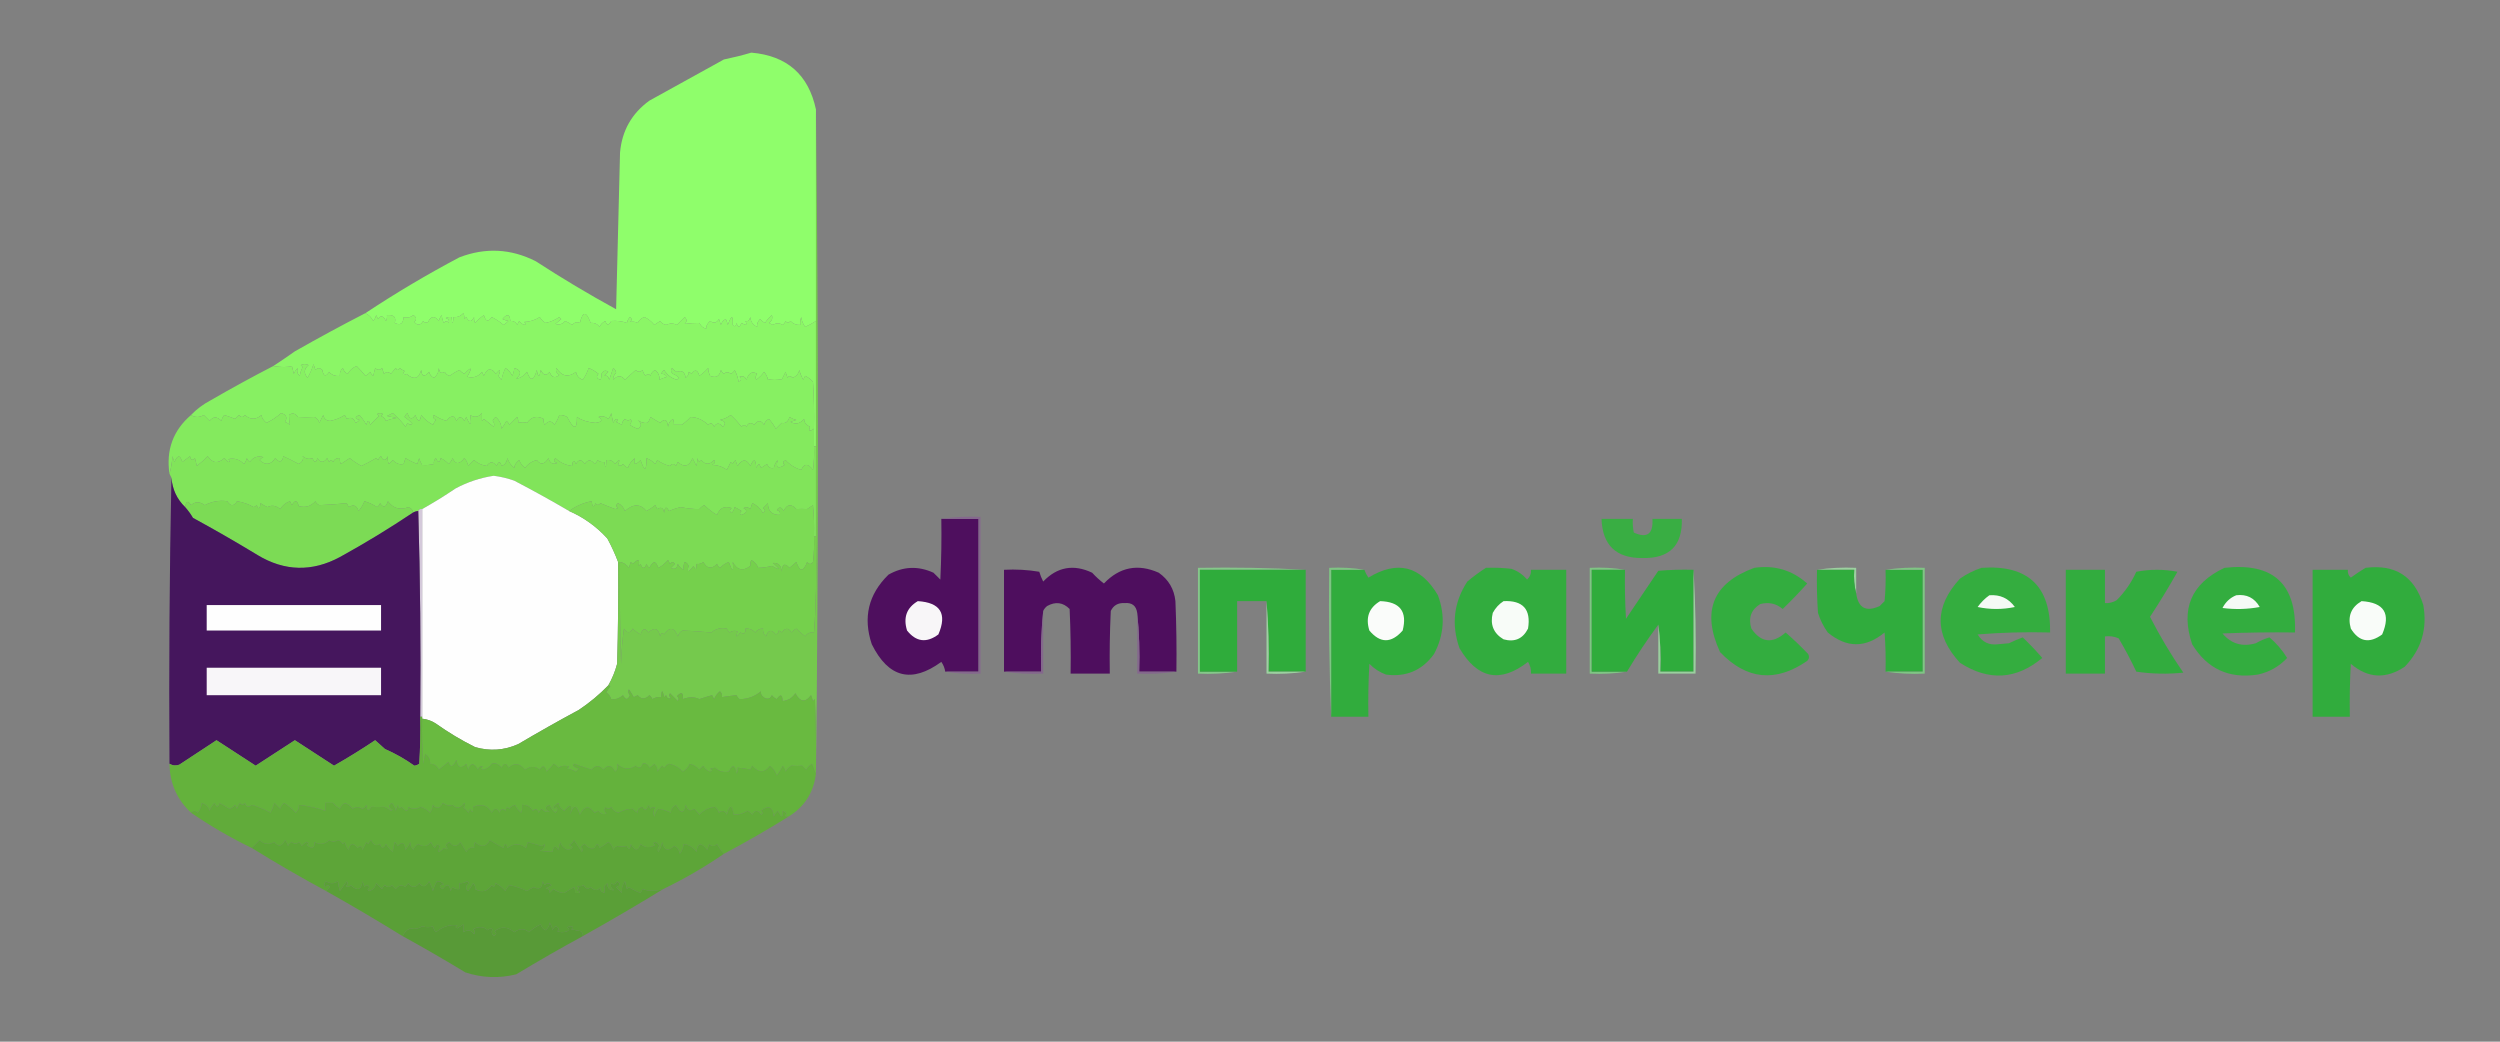 <?xml version="1.0" encoding="UTF-8"?> <!-- Creator: CorelDRAW 2018 (64-Bit) --> <svg xmlns="http://www.w3.org/2000/svg" xmlns:xlink="http://www.w3.org/1999/xlink" xml:space="preserve" width="120mm" height="50mm" style="shape-rendering:geometricPrecision; text-rendering:geometricPrecision; image-rendering:optimizeQuality; fill-rule:evenodd; clip-rule:evenodd" viewBox="0 0 12000 5000"><rect x="0" y="0" width="12000" height="5000" fill="#808080" stroke="none"/> <defs> <style type="text/css"> <![CDATA[ .fil18 {fill:#2FAC3B} .fil21 {fill:#2FAC3C} .fil23 {fill:#30AC3D} .fil12 {fill:#31AC3D} .fil13 {fill:#32AC3E} .fil14 {fill:#33AD3F} .fil16 {fill:#34AD3F} .fil9 {fill:#39AE43} .fil34 {fill:#45165D} .fil11 {fill:#4E0E5E} .fil7 {fill:#4E0F5E} .fil41 {fill:#589A37} .fil40 {fill:#5A9F37} .fil39 {fill:#5DA538} .fil38 {fill:#61AB3A} .fil37 {fill:#64B23C} .fil36 {fill:#69BA40} .fil33 {fill:#75C94D} .fil24 {fill:#75D04C} .fil10 {fill:#7CDB54} .fil6 {fill:#7CDB55} .fil19 {fill:#7EC583} .fil20 {fill:#7FC684} .fil4 {fill:#81E45A} .fil32 {fill:#84678D} .fil3 {fill:#84EA5E} .fil8 {fill:#85688E} .fil17 {fill:#85C88A} .fil2 {fill:#87F062} .fil1 {fill:#8BF666} .fil0 {fill:#8FFE6B} .fil22 {fill:#9AD09E} .fil15 {fill:#9CD1A0} .fil31 {fill:#D4C9DA} .fil25 {fill:#F5FAF5} .fil26 {fill:#F5FAF6} .fil27 {fill:#F8F6F8} .fil35 {fill:#F8F6F9} .fil29 {fill:#F8FCF8} .fil30 {fill:#F9FCF9} .fil28 {fill:#FAFCFA} .fil5 {fill:#FEFEFE} ]]> </style> </defs> <g id="Слой_x0020_1">  <g id="_1972227791392"> <path class="fil0" d="M3916.55 525.26c0,338.51 0,677.03 0,1015.54 -16.69,10.99 -33.93,20.4 -51.72,28.21 -10.51,-13.63 -16.78,-29.3 -18.81,-47.02 -4.61,12.16 -6.18,24.71 -4.7,37.62 -18.66,1.09 -34.32,-5.17 -47.02,-18.81 -8.69,10.73 -16.54,10.73 -23.51,0 -2.89,7.6 -7.59,13.87 -14.1,18.81 -15.14,-9.9 -30.81,-9.9 -47.02,0 -6.27,-3.13 -12.53,-6.28 -18.8,-9.41 14.48,-9.7 19.18,-22.23 14.1,-37.61 -12.72,11.14 -23.69,23.69 -32.91,37.61 -9.2,-4.48 -17.03,-10.74 -23.51,-18.8 -12.17,12.6 -16.87,25.14 -14.1,37.61 -20.1,-8.74 -31.07,-24.41 -32.91,-47.02 -4.21,16.21 -12.06,22.49 -23.51,18.81 9.44,20.47 3.18,23.61 -18.81,9.4 -9.78,23.43 -17.62,23.43 -23.51,0 -2.97,16.94 -9.25,20.07 -18.8,9.41 2.41,-48.89 -5.43,-48.89 -23.51,0 -1.59,-8.44 -4.72,-17.84 -9.4,-28.21 -12.22,5.54 -20.05,14.95 -23.51,28.21 -3.13,-9.41 -6.27,-18.81 -9.4,-28.21 -11.23,19.04 -25.33,22.18 -42.32,9.4 -14.29,12.69 -20.56,25.23 -18.8,37.61 -15.37,-4.4 -26.33,-13.8 -32.91,-28.21 -23.03,-0.12 -46.54,1.44 -70.53,4.7 11.58,-11.12 11.58,-22.08 0,-32.91 -12.53,12.54 -25.08,25.08 -37.61,37.62 -16.51,-8.53 -33.75,-8.53 -51.72,0 -12.47,-2.4 -21.87,-8.67 -28.21,-18.81 -9.4,6.27 -18.8,12.53 -28.21,18.81 -13.06,-16.24 -28.73,-28.79 -47.01,-37.62 -14.9,4.59 -25.87,13.99 -32.91,28.21 -11.59,-6.06 -24.12,-7.62 -37.61,-4.7 11.38,-8.4 11.38,-16.23 0,-23.51 -7.07,8.24 -11.77,17.64 -14.11,28.21 -22.95,-8.4 -48.03,-11.54 -75.23,-9.4 -12.3,22.48 -21.71,22.48 -28.2,0 -12.54,6.27 -21.94,15.68 -28.22,28.21 -10.43,-14.45 -24.54,-20.72 -42.31,-18.81 -21.01,-57.63 -38.24,-57.63 -51.72,0 -12.63,-6.71 -25.16,-3.57 -37.61,9.41 -10.2,-7.46 -21.18,-13.73 -32.91,-18.81 -12.87,15.27 -28.55,19.97 -47.02,14.1 9.41,-7.83 18.81,-15.67 28.21,-23.5 -3.13,-3.14 -6.27,-6.28 -9.4,-9.41 -19.85,13.63 -41.79,23.03 -65.82,28.21 -11.47,-7.17 -20.87,-16.58 -28.21,-28.21 -22.53,14.74 -47.61,22.57 -75.22,23.51 11.24,6.15 11.24,10.85 0,14.11 -9.2,-4.49 -17.04,-10.75 -23.51,-18.81 -3.14,6.27 -6.28,12.53 -9.41,18.81 -6.67,-13.86 -17.64,-20.13 -32.91,-18.81 -2.5,-33.65 -15.03,-36.79 -37.61,-9.4 10.37,4.68 19.78,7.81 28.21,9.4 -6.98,7.4 -14.81,13.66 -23.51,18.81 -17.35,-14.93 -36.15,-27.47 -56.42,-37.62 -16.59,24.81 -29.13,21.67 -37.61,-9.4 -15.74,11.06 -29.85,23.6 -42.31,37.61 -3.87,-7.16 -5.43,-16.57 -4.71,-28.21 -12.53,25.08 -25.08,25.08 -37.61,0 -3.13,3.13 -6.27,6.27 -9.4,9.41 0.72,-11.64 -0.84,-21.05 -4.7,-28.21 -12.62,14.15 -28.29,20.42 -47.02,18.8 -3.13,37.62 -6.27,37.62 -9.4,0 -9.9,-1.4 -19.3,0.16 -28.21,4.7 13.69,3.98 18.39,11.81 14.1,23.51 -6.97,-10.73 -14.81,-10.73 -23.51,0 -5.76,-13.91 -8.89,-26.45 -9.4,-37.61 -7.06,8.24 -11.76,17.64 -14.1,28.21 -19.89,-26.5 -37.13,-24.93 -51.72,4.7 -8.92,5.8 -16.76,4.24 -23.51,-4.7 -12.82,21.48 -26.92,23.05 -42.31,4.7 12.07,-12.2 10.5,-23.17 -4.7,-32.91 -16.04,11.88 -31.71,15.02 -47.02,9.4 -1.71,31.8 -15.82,41.2 -42.31,28.21 8.21,-27.95 -4.33,-40.49 -37.62,-37.61 1.4,9.89 -0.16,19.3 -4.7,28.21 -12.66,-25.85 -25.2,-28.99 -37.61,-9.4 -3.13,-6.28 -6.27,-12.54 -9.41,-18.81 -2.34,10.57 -7.04,19.97 -14.1,28.21 -8.55,-17.63 -21.09,-30.17 -37.61,-37.61 144.68,-95.97 295.12,-185.3 451.35,-267.99 125.01,-48.03 247.25,-41.75 366.72,18.8 125.31,81.49 253.82,158.28 385.53,230.38 6.28,-250.75 12.54,-501.5 18.81,-752.25 9.31,-104.85 56.32,-187.91 141.05,-249.19 118.56,-65.57 237.67,-131.4 357.32,-197.46 45.04,-9.29 88.92,-20.26 131.64,-32.91 171.36,14.69 274.8,105.59 310.31,272.69z"></path> </g> <g id="_1972227787424"> <path class="fil1" d="M1753.82 1503.19c16.52,7.44 29.06,19.98 37.61,37.61 7.06,-8.24 11.76,-17.64 14.1,-28.21 3.14,6.27 6.28,12.53 9.41,18.81 12.41,-19.59 24.95,-16.45 37.61,9.4 4.54,-8.91 6.1,-18.32 4.7,-28.21 33.29,-2.88 45.83,9.66 37.62,37.61 26.49,12.99 40.6,3.59 42.31,-28.21 15.31,5.62 30.98,2.48 47.02,-9.4 15.2,9.74 16.77,20.71 4.7,32.91 15.39,18.35 29.49,16.78 42.31,-4.7 6.75,8.94 14.59,10.5 23.51,4.7 14.59,-29.63 31.83,-31.2 51.72,-4.7 2.34,-10.57 7.04,-19.97 14.1,-28.21 0.51,11.16 3.64,23.7 9.4,37.61 8.7,-10.73 16.54,-10.73 23.51,0 4.29,-11.7 -0.41,-19.53 -14.1,-23.51 8.91,-4.54 18.31,-6.1 28.21,-4.7 3.13,37.62 6.27,37.62 9.4,0 18.73,1.62 34.4,-4.65 47.02,-18.8 3.86,7.16 5.42,16.57 4.7,28.21 3.13,-3.14 6.27,-6.28 9.4,-9.41 12.53,25.08 25.08,25.08 37.61,0 -0.72,11.64 0.84,21.05 4.71,28.21 12.46,-14.01 26.57,-26.55 42.31,-37.61 8.48,31.07 21.02,34.21 37.61,9.4 20.27,10.15 39.07,22.69 56.42,37.62 8.7,-5.15 16.53,-11.41 23.51,-18.81 -8.43,-1.59 -17.84,-4.72 -28.21,-9.4 22.58,-27.39 35.11,-24.25 37.61,9.4 15.27,-1.32 26.24,4.95 32.91,18.81 3.13,-6.28 6.27,-12.54 9.41,-18.81 6.47,8.06 14.31,14.32 23.51,18.81 11.24,-3.26 11.24,-7.96 0,-14.11 27.61,-0.94 52.69,-8.77 75.22,-23.51 7.34,11.63 16.74,21.04 28.21,28.21 24.03,-5.18 45.97,-14.58 65.82,-28.21 3.13,3.13 6.27,6.27 9.4,9.41 -9.4,7.83 -18.8,15.67 -28.21,23.5 18.47,5.87 34.15,1.17 47.02,-14.1 11.73,5.08 22.71,11.35 32.91,18.81 12.45,-12.98 24.98,-16.12 37.61,-9.41 13.48,-57.63 30.71,-57.63 51.72,0 17.77,-1.91 31.88,4.36 42.31,18.81 6.28,-12.53 15.68,-21.94 28.22,-28.21 6.49,22.48 15.9,22.48 28.2,0 27.2,-2.14 52.28,1 75.23,9.4 2.34,-10.57 7.04,-19.97 14.11,-28.21 11.38,7.28 11.38,15.11 0,23.51 13.49,-2.92 26.02,-1.36 37.61,4.7 7.04,-14.22 18.01,-23.62 32.91,-28.21 18.28,8.83 33.95,21.38 47.01,37.62 9.41,-6.28 18.81,-12.54 28.21,-18.81 6.34,10.14 15.74,16.41 28.21,18.81 17.97,-8.53 35.21,-8.53 51.72,0 12.53,-12.54 25.08,-25.08 37.61,-37.62 11.58,10.83 11.58,21.79 0,32.91 23.99,-3.26 47.5,-4.82 70.53,-4.7 6.58,14.41 17.54,23.81 32.91,28.21 -1.76,-12.38 4.51,-24.92 18.8,-37.61 16.99,12.78 31.09,9.64 42.32,-9.4 3.13,9.4 6.27,18.8 9.4,28.21 3.46,-13.26 11.29,-22.67 23.51,-28.21 4.68,10.37 7.81,19.77 9.4,28.21 18.08,-48.89 25.92,-48.89 23.51,0 9.55,10.66 15.83,7.53 18.8,-9.41 5.89,23.43 13.73,23.43 23.51,0 21.99,14.21 28.25,11.07 18.81,-9.4 11.45,3.68 19.3,-2.6 23.51,-18.81 1.84,22.61 12.81,38.28 32.91,47.02 -2.77,-12.47 1.93,-25.01 14.1,-37.61 6.48,8.06 14.31,14.32 23.51,18.8 9.22,-13.92 20.19,-26.47 32.91,-37.61 5.08,15.38 0.38,27.91 -14.1,37.61 6.27,3.13 12.53,6.28 18.8,9.41 16.21,-9.9 31.88,-9.9 47.02,0 6.51,-4.94 11.21,-11.21 14.1,-18.81 6.97,10.73 14.82,10.73 23.51,0 12.7,13.64 28.36,19.9 47.02,18.81 -1.48,-12.91 0.09,-25.46 4.7,-37.62 2.03,17.72 8.3,33.39 18.81,47.02 17.79,-7.81 35.03,-17.22 51.72,-28.21 0,200.6 0,401.2 0,601.8 -3.14,0 -6.28,0 -9.41,0 0,-28.21 0,-56.42 0,-84.63 1.56,-75.29 0,-150.51 -4.7,-225.67 -10.85,-11.69 -23.4,-21.09 -37.61,-28.21 -3.13,6.27 -6.27,12.53 -9.41,18.8 -8.1,-14.92 -14.37,-30.59 -18.8,-47.01 -3.77,19 -14.75,31.55 -32.91,37.61 -8.7,-10.73 -16.54,-10.73 -23.51,0 -3.13,-9.4 -6.27,-18.8 -9.41,-28.21 -6.26,12.54 -12.53,25.08 -18.8,37.61 -23.33,-4.9 -45.27,-4.9 -65.82,0 -2.73,-14.51 -8.99,-27.05 -18.81,-37.61 -10.31,14.61 -22.85,27.14 -37.61,37.61 -4.63,-9.86 -3.07,-19.26 4.7,-28.2 -23,-14.79 -40.24,-5.38 -51.72,28.2 -6.82,-15.59 -17.79,-20.29 -32.91,-14.1 10.85,8.6 9.28,16.43 -4.7,23.51 -2.37,-17.66 -8.64,-36.47 -18.81,-56.42 -3.65,8.72 -9.92,15 -18.8,18.81 -11.62,-10.49 -22.59,-10.49 -32.91,0 -6.51,-4.94 -11.21,-11.21 -14.11,-18.81 -7.11,30.95 -24.34,40.36 -51.72,28.21 -6.86,-14.16 -9.99,-26.71 -9.4,-37.61 -12.47,14 -26.57,26.55 -42.31,37.61 -9.23,-29.99 -21.76,-33.12 -37.62,-9.4 -3.89,-4.3 -8.59,-7.44 -14.1,-9.41 1.92,9.68 -2.79,19.08 -14.1,28.21 -4.68,-28.68 -18.78,-38.08 -42.32,-28.21 -9.2,-4.48 -17.03,-10.74 -23.51,-18.8 -7.04,10.67 -5.48,20.07 4.7,28.21 11.02,3.93 20.43,10.2 28.21,18.8 -3.13,3.13 -6.27,6.27 -9.4,9.4 -26.82,-7.42 -47.19,-23.09 -61.12,-47.01 -6.51,4.94 -11.21,11.21 -14.1,18.81 9.67,-1.92 19.07,2.78 28.2,14.1 -12.9,3.78 -25.43,8.48 -37.61,14.1 3.3,-16.01 -2.97,-31.68 -18.81,-47.01 -12.21,5.55 -20.04,14.95 -23.5,28.21 -6.97,-10.73 -14.81,-10.73 -23.51,0 -7.06,-8.24 -11.76,-17.64 -14.11,-28.21 -10.46,11.39 -21.43,11.39 -32.91,0 -18.23,16.23 -35.48,31.9 -51.71,47.01 -16.93,-21.91 -35.73,-21.91 -56.42,0 -1.2,-12 3.51,-22.97 14.1,-32.91 -1.22,-9.95 -5.92,-17.79 -14.1,-23.5 -6.28,18.8 -12.54,37.61 -18.81,56.41 -4.21,-16.21 -12.05,-22.48 -23.51,-18.8 6.28,-6.27 12.54,-12.53 18.81,-18.81 -12.86,-10.29 -23.84,-7.14 -32.91,9.41 0.72,11.64 -0.84,21.04 -4.7,28.2 -18.63,-5.69 -21.77,-15.09 -9.41,-28.2 -14.11,-11.78 -29.79,-21.18 -47.01,-28.21 -6.93,20.46 -16.34,39.26 -28.21,56.41 -18.17,-6.06 -29.14,-18.6 -32.91,-37.61 -36.93,27.72 -68.28,21.46 -94.03,-18.8 -4.77,14.06 -0.07,25.04 14.1,32.9 -20.55,18.14 -36.21,13.44 -47.02,-14.1 -15.04,20.49 -29.15,17.36 -42.31,-9.4 -6.27,37.61 -12.53,37.61 -18.81,0 -14.26,53.1 -29.93,56.24 -47.01,9.4 -14.14,18.36 -31.39,29.32 -51.72,32.91 27.14,-23.9 24.01,-41.13 -9.4,-51.71 -0.51,11.16 -3.64,23.69 -9.4,37.61 -7.78,-15.63 -18.75,-28.16 -32.92,-37.61 -9.24,19.47 -15.51,38.27 -18.8,56.41 -6.51,-4.93 -11.21,-11.21 -14.11,-18.8 12.51,-31.49 7.81,-34.63 -14.1,-9.4 -10.35,-17.82 -22.89,-24.09 -37.61,-18.81 -8.61,7.79 -14.87,17.19 -18.81,28.21 -3.13,-6.27 -6.27,-12.53 -9.4,-18.81 -18.29,22.82 -41.8,30.65 -70.53,23.51 26.07,-46.82 21.37,-51.52 -14.1,-14.1 -8.94,-4.92 -16.78,-11.18 -23.51,-18.81 -14.81,6.82 -30.49,16.22 -47.02,28.21 -10.78,-2.99 -18.62,-9.25 -23.51,-18.81 -16.13,9.89 -25.53,3.63 -28.2,-18.8 -0.92,19.92 -8.76,35.59 -23.51,47.01 -12.22,-5.55 -20.05,-14.95 -23.51,-28.21 -22.32,26.22 -34.86,23.08 -37.61,-9.4 -11.81,43.07 -35.32,49.35 -70.52,18.81 -19.09,10.61 -22.23,5.91 -9.41,-14.11 -8.61,-3.52 -16.45,-8.22 -23.51,-14.1 -6.27,12.53 -12.53,12.53 -18.81,0 -7.82,9.4 -15.67,18.8 -23.5,28.21 -11.47,-11.39 -22.45,-11.39 -32.91,0 -3.14,-9.41 -6.27,-18.81 -9.4,-28.21 -10.47,11.38 -21.45,11.38 -32.92,0 -3.13,12.53 -6.27,25.08 -9.4,37.61 -6.51,-4.94 -11.21,-11.21 -14.1,-18.81 -6.48,8.06 -14.31,14.32 -23.51,18.81 -13.18,-16.71 -27.28,-32.39 -42.32,-47.02 -18.54,7.57 -32.65,20.12 -42.31,37.62 -12.21,-5.55 -20.05,-14.96 -23.51,-28.21 -11.17,9.99 -15.87,22.53 -14.1,37.61 -20.9,3.02 -38.14,-3.24 -51.72,-18.81 -15.9,24.74 -26.88,21.6 -32.91,-9.4 -11.47,-11.39 -22.45,-11.39 -32.91,0 -3.14,-9.4 -6.27,-18.81 -9.41,-28.21 -6.81,23.03 -16.22,44.97 -28.21,65.82 -19.28,-21.71 -17.71,-42.09 4.71,-61.12 -12.54,-6.27 -25.08,-6.27 -37.62,0 3.14,3.13 6.27,6.27 9.41,9.4 -6.84,13.16 -11.54,27.26 -14.11,42.32 -12.07,-10.08 -15.2,-22.62 -9.4,-37.61 -8.6,7.78 -14.87,17.19 -18.81,28.21 -3.13,-12.54 -6.27,-25.08 -9.4,-37.62 -21.86,6.37 -51.63,6.37 -89.33,0 34.34,-22.59 68.82,-46.1 103.43,-70.52 112.26,-63.94 225.1,-125.05 338.52,-183.36z"></path> </g> <g id="_1972227788480"> <path class="fil2" d="M3907.14 2057.97c-21.53,14.42 -27.79,11.29 -18.81,-9.4 -20,-9.76 -29.41,-22.29 -28.2,-37.61 -20.3,23.18 -42.24,27.88 -65.83,14.1 9.41,-3.13 18.81,-6.27 28.21,-9.4 -11.9,-2.91 -22.88,-7.61 -32.91,-14.11 -6.81,23.13 -19.34,32.53 -37.61,28.21 -9.4,9.41 -18.81,18.81 -28.21,28.21 -9.14,-16.97 -20.11,-32.64 -32.91,-47.01 -12.22,5.55 -20.05,14.95 -23.51,28.21 -14.56,-23.54 -30.24,-23.54 -47.01,0 -16.12,-13.4 -28.66,-10.27 -37.62,9.4 -6.97,-10.73 -14.81,-10.73 -23.51,0 -15.72,-20.41 -32.96,-39.22 -51.71,-56.42 -15.33,11.41 -32.57,19.24 -51.72,23.51 25.65,6.01 30.35,16.98 14.11,32.91 -17.1,-20.17 -31.2,-20.17 -42.32,0 -6.55,-17.72 -15.96,-20.85 -28.21,-9.4 -25.95,-24.09 -54.16,-36.64 -84.63,-37.62 -12.47,14.01 -26.57,26.56 -42.31,37.62 -12.54,0 -25.08,0 -37.61,0 0.72,-11.64 -0.84,-21.05 -4.71,-28.21 -13.83,8.28 -21.66,20.82 -23.51,37.61 -3.45,-35.55 -15.98,-41.83 -37.61,-18.81 -16.14,-8.97 -31.82,-18.38 -47.01,-28.21 -2.34,10.57 -7.05,19.98 -14.11,28.21 -17.25,2.27 -32.92,-2.43 -47.01,-14.1 20.17,17.09 20.17,31.2 0,42.31 -13.46,-4.48 -25.99,-10.74 -37.61,-18.8 7.76,-8.95 9.32,-18.35 4.69,-28.21 -7.99,8.68 -17.39,8.68 -28.2,0 -10.33,8.31 -15.03,17.71 -14.11,28.21 -9.4,-4.71 -18.8,-9.41 -28.21,-14.11 11.25,-6.15 11.25,-10.85 0,-14.1 -6.5,4.93 -11.21,11.21 -14.1,18.8 -3.13,-15.67 -6.28,-31.34 -9.41,-47.01 -2.34,10.57 -7.04,19.97 -14.1,28.21 -15.69,-13.07 -31.37,-16.2 -47.02,-9.41 21.99,14.57 17.29,23.97 -14.1,28.21 -36.71,-3.16 -66.49,-12.57 -89.33,-28.21 0.92,62.38 -14.75,62.38 -47.02,0 -11.62,-7.01 -24.16,-10.14 -37.61,-9.4 -5.41,16 -13.24,31.68 -23.51,47.02 -13.08,-20.83 -28.74,-20.83 -47.01,0 -4.54,-8.92 -6.1,-18.32 -4.7,-28.21 -31.54,-17.39 -58.19,-11.13 -79.93,18.8 -12.22,-4.38 -26.32,-4.38 -42.32,0 1.4,-9.89 -0.16,-19.29 -4.7,-28.21 -12.53,12.54 -25.07,25.08 -37.61,37.62 -2.9,-7.6 -7.6,-13.87 -14.11,-18.81 -6.98,13.24 -14.82,25.78 -23.5,37.61 -1.06,-23.26 -10.47,-42.07 -28.21,-56.42 -6.51,4.94 -11.21,11.21 -14.11,18.81 7.77,8.94 9.33,18.35 4.7,28.21 -15.67,-12.53 -31.33,-25.08 -47.01,-37.61 -3.13,3.13 -6.27,6.27 -9.4,9.4 0,-12.53 0,-25.08 0,-37.61 -16.3,19.76 -35.11,22.9 -56.42,9.4 8.4,53.93 2.13,57.06 -18.81,9.4 -3.13,6.28 -6.27,12.54 -9.4,18.81 -14.22,-23.1 -26.76,-23.1 -37.62,0 -3.13,-6.27 -6.27,-12.53 -9.4,-18.81 -14.72,-5.27 -27.26,1 -37.61,18.81 -22.03,-5.89 -42.41,-15.3 -61.12,-28.21 -7.46,8.04 -4.33,15.88 9.4,23.51 -5.88,7.05 -10.59,14.89 -14.1,23.51 -22.39,-11.76 -41.2,-27.43 -56.42,-47.02 -5.75,35.47 -15.15,35.47 -28.21,0 -15.86,23.72 -28.39,20.59 -37.62,-9.4 -6.5,4.93 -11.2,11.21 -14.1,18.8 13.93,9.22 26.47,20.19 37.61,32.91 -8.92,5.81 -16.75,4.25 -23.51,-4.7 -3.13,6.28 -6.27,12.54 -9.4,18.81 -15.19,-20.78 -35.56,-42.72 -61.12,-65.82 -9.4,4.7 -18.8,9.4 -28.21,14.1 15.68,3.13 31.34,6.28 47.02,9.41 -18.18,2.36 -35.41,7.06 -51.72,14.1 -4.7,-10.97 -12.54,-18.81 -23.51,-23.51 3.13,-3.13 6.28,-6.27 9.41,-9.4 -9.41,-6.27 -18.81,-6.27 -28.21,0 3.13,3.13 6.27,6.27 9.4,9.4 -15.42,13.12 -29.53,27.23 -42.31,42.32 -6.28,-25.08 -12.54,-25.08 -18.81,0 -9.14,-16.97 -20.11,-32.65 -32.91,-47.02 -23.77,9.39 -23.77,17.22 0,23.51 -4.94,6.51 -11.21,11.21 -18.81,14.1 -8.6,-23.32 -22.71,-29.59 -42.31,-18.8 -3.13,-6.27 -6.27,-12.54 -9.4,-18.81 -21.53,13.98 -45.04,23.38 -70.53,28.21 -18.1,-0.85 -29.07,-10.25 -32.91,-28.21 -6.27,12.54 -12.53,25.08 -18.81,37.61 -3.46,-13.25 -11.29,-22.66 -23.51,-28.21 -27.29,1.83 -53.94,1.83 -79.92,0 -11.67,-18.06 -25.77,-21.19 -42.31,-9.4 -0.19,15.1 1.38,30.77 4.69,47.02 -7.05,-5.89 -14.89,-10.59 -23.5,-14.11 12.41,-20.83 6.14,-34.93 -18.81,-42.31 -21.08,19.17 -44.59,34.84 -70.52,47.01 -15.4,-12.53 -23.24,-25.06 -23.51,-37.61 -27.4,23.25 -54.05,23.25 -79.93,0 -9.4,12.54 -18.8,12.54 -28.21,0 -6.27,6.27 -12.53,12.54 -18.8,18.81 -16.79,-6.96 -34.02,-13.23 -51.72,-18.81 -7.06,8.24 -11.76,17.64 -14.11,28.21 -20.68,-21.92 -39.49,-21.92 -56.41,0 -9.41,-9.4 -18.81,-18.81 -28.21,-28.21 -21.38,12.33 -41.75,12.33 -61.12,0 26.67,-28.03 58.01,-51.54 94.03,-70.52 99.39,-57.51 199.68,-112.36 300.9,-164.56 37.7,6.37 67.47,6.37 89.33,0 3.13,12.54 6.27,25.08 9.4,37.62 3.94,-11.02 10.21,-20.43 18.81,-28.21 -5.8,14.99 -2.67,27.53 9.4,37.61 2.57,-15.06 7.27,-29.16 14.11,-42.32 -3.14,-3.13 -6.27,-6.27 -9.41,-9.4 12.54,-6.27 25.08,-6.27 37.62,0 -22.42,19.03 -23.99,39.41 -4.71,61.12 11.99,-20.85 21.4,-42.79 28.21,-65.82 3.14,9.4 6.27,18.81 9.41,28.21 10.46,-11.39 21.44,-11.39 32.91,0 6.03,31 17.01,34.14 32.91,9.4 13.58,15.57 30.82,21.83 51.72,18.81 -1.77,-15.08 2.93,-27.62 14.1,-37.61 3.46,13.25 11.3,22.66 23.51,28.21 9.66,-17.5 23.77,-30.05 42.31,-37.62 15.04,14.63 29.14,30.31 42.32,47.02 9.2,-4.49 17.03,-10.75 23.51,-18.81 2.89,7.6 7.59,13.87 14.1,18.81 3.13,-12.53 6.27,-25.08 9.4,-37.61 11.47,11.38 22.45,11.38 32.92,0 3.13,9.4 6.26,18.8 9.4,28.21 10.46,-11.39 21.44,-11.39 32.91,0 7.83,-9.41 15.68,-18.81 23.5,-28.21 6.28,12.53 12.54,12.53 18.81,0 7.06,5.88 14.9,10.58 23.51,14.1 -12.82,20.02 -9.68,24.72 9.41,14.11 35.2,30.54 58.71,24.26 70.52,-18.81 2.75,32.48 15.29,35.62 37.61,9.4 3.46,13.26 11.29,22.66 23.51,28.21 14.75,-11.42 22.59,-27.09 23.51,-47.01 2.67,22.43 12.07,28.69 28.2,18.8 4.89,9.56 12.73,15.82 23.51,18.81 16.53,-11.99 32.21,-21.39 47.02,-28.21 6.73,7.63 14.57,13.89 23.51,18.81 35.47,-37.42 40.17,-32.72 14.1,14.1 28.73,7.14 52.24,-0.69 70.53,-23.51 3.13,6.28 6.27,12.54 9.4,18.81 3.94,-11.02 10.2,-20.42 18.81,-28.21 14.72,-5.28 27.26,0.99 37.61,18.81 21.91,-25.23 26.61,-22.09 14.1,9.4 2.9,7.59 7.6,13.87 14.11,18.8 3.29,-18.14 9.56,-36.94 18.8,-56.41 14.17,9.45 25.14,21.98 32.92,37.61 5.76,-13.92 8.89,-26.45 9.4,-37.61 33.41,10.58 36.54,27.81 9.4,51.71 20.33,-3.59 37.58,-14.55 51.72,-32.91 17.08,46.84 32.75,43.7 47.01,-9.4 6.28,37.61 12.54,37.61 18.81,0 13.16,26.76 27.27,29.89 42.31,9.4 10.81,27.54 26.47,32.24 47.02,14.1 -14.17,-7.86 -18.87,-18.84 -14.1,-32.9 25.75,40.26 57.1,46.52 94.03,18.8 3.77,19.01 14.74,31.55 32.91,37.61 11.87,-17.15 21.28,-35.95 28.21,-56.41 17.22,7.03 32.9,16.43 47.01,28.21 -12.36,13.11 -9.22,22.51 9.41,28.2 3.86,-7.16 5.42,-16.56 4.7,-28.2 9.07,-16.55 20.05,-19.7 32.91,-9.41 -6.27,6.28 -12.53,12.54 -18.81,18.81 11.46,-3.68 19.3,2.59 23.51,18.8 6.27,-18.8 12.53,-37.61 18.81,-56.41 8.18,5.71 12.88,13.55 14.1,23.5 -10.59,9.94 -15.3,20.91 -14.1,32.91 20.69,-21.91 39.49,-21.91 56.42,0 16.23,-15.11 33.48,-30.78 51.71,-47.01 11.48,11.39 22.45,11.39 32.91,0 2.35,10.57 7.05,19.97 14.11,28.21 8.7,-10.73 16.54,-10.73 23.51,0 3.46,-13.26 11.29,-22.66 23.5,-28.21 15.84,15.33 22.11,31 18.81,47.01 12.18,-5.62 24.71,-10.32 37.61,-14.1 -9.13,-11.32 -18.53,-16.02 -28.2,-14.1 2.89,-7.6 7.59,-13.87 14.1,-18.81 13.93,23.92 34.3,39.59 61.12,47.01 3.13,-3.13 6.27,-6.27 9.4,-9.4 -7.78,-8.6 -17.19,-14.87 -28.21,-18.8 -10.18,-8.14 -11.74,-17.54 -4.7,-28.21 6.48,8.06 14.31,14.32 23.51,18.8 23.54,-9.87 37.64,-0.47 42.32,28.21 11.31,-9.13 16.02,-18.53 14.1,-28.21 5.51,1.97 10.21,5.11 14.1,9.41 15.86,-23.72 28.39,-20.59 37.62,9.4 15.74,-11.06 29.84,-23.61 42.31,-37.61 -0.59,10.9 2.54,23.45 9.4,37.61 27.38,12.15 44.61,2.74 51.72,-28.21 2.9,7.6 7.6,13.87 14.11,18.81 10.32,-10.49 21.29,-10.49 32.91,0 8.88,-3.81 15.15,-10.09 18.8,-18.81 10.17,19.95 16.44,38.76 18.81,56.42 13.98,-7.08 15.55,-14.91 4.7,-23.51 15.12,-6.19 26.09,-1.49 32.91,14.1 11.48,-33.58 28.72,-42.99 51.72,-28.2 -7.77,8.94 -9.33,18.34 -4.7,28.2 14.76,-10.47 27.3,-23 37.61,-37.61 9.82,10.56 16.08,23.1 18.81,37.61 20.55,-4.9 42.49,-4.9 65.82,0 6.27,-12.53 12.54,-25.07 18.8,-37.61 3.14,9.41 6.28,18.81 9.41,28.21 6.97,-10.73 14.81,-10.73 23.51,0 18.16,-6.06 29.14,-18.61 32.91,-37.61 4.43,16.42 10.7,32.09 18.8,47.01 3.14,-6.27 6.28,-12.53 9.41,-18.8 14.21,7.12 26.76,16.52 37.61,28.21 4.7,75.16 6.26,150.38 4.7,225.67z"></path> </g> <g id="_1972227788224"> <path class="fil3" d="M3907.14 2057.97c0,28.21 0,56.42 0,84.63 1.56,37.75 -0.01,75.36 -4.7,112.84 -23.85,-31.85 -42.65,-31.85 -56.42,0 -29.86,-8.62 -54.93,-24.3 -75.23,-47.02 -13.98,7.09 -15.55,14.92 -4.7,23.51 -32.69,20.53 -43.66,12.7 -32.91,-23.51 -9.81,10.57 -16.08,23.1 -18.8,37.62 -14.28,4.16 -25.25,-2.11 -32.91,-18.81 -9.41,6.27 -18.81,12.54 -28.22,18.81 -3.13,-6.27 -6.26,-12.54 -9.4,-18.81 -6.5,4.94 -11.2,11.21 -14.1,18.81 -1.85,-43.99 -11.26,-47.13 -28.21,-9.41 -18.15,-34.5 -38.53,-34.5 -61.12,0 -4.68,-10.37 -7.81,-19.77 -9.4,-28.21 -6.51,4.94 -11.21,11.21 -14.11,18.81 -3.13,-3.13 -6.27,-6.27 -9.4,-9.4 -6.28,12.53 -12.54,25.08 -18.81,37.61 -20.37,-15.24 -43.87,-23.08 -70.52,-23.51 13.72,-7.62 16.86,-15.47 9.4,-23.51 -21.53,23.2 -41.91,23.2 -61.12,0 -9.56,10.67 -15.82,7.54 -18.81,-9.4 -0.8,14.9 -2.36,27.44 -4.7,37.61 -6.27,-12.53 -12.53,-25.08 -18.81,-37.61 -15.92,39.93 -39.43,46.2 -70.52,18.81 -3.13,6.27 -6.27,12.53 -9.4,18.8 -9.4,-12.53 -18.81,-12.53 -28.21,0 -22.26,-5.14 -42.62,-14.54 -61.12,-28.21 -3.13,6.28 -6.27,12.54 -9.41,18.81 -12.29,-12.37 -26.39,-21.78 -42.31,-28.21 0.15,63.56 -9.25,66.7 -28.21,9.4 -25.71,26.27 -35.11,23.13 -28.21,-9.4 -16.24,14.22 -27.2,29.9 -32.91,47.02 -9.2,-4.49 -17.03,-10.75 -23.51,-18.81 -6.75,8.94 -14.58,10.5 -23.5,4.7 11.02,-29.24 6.32,-30.81 -14.11,-4.7 -9.86,-15.11 -23.97,-21.37 -42.31,-18.81 -1.15,40.8 -4.28,43.94 -9.41,9.41 -12.43,1.6 -23.4,-1.53 -32.91,-9.41 -2.9,7.6 -7.6,13.87 -14.1,18.81 -16.8,-22.77 -32.46,-22.77 -47.02,0 -15.03,-23.25 -29.13,-23.25 -42.31,0 -9.16,-22.36 -15.43,-19.22 -18.81,9.4 -30.8,-3.94 -57.44,-16.48 -79.93,-37.61 -10.38,10.64 -7.25,18.48 9.41,23.51 -22.46,8.13 -36.56,0.3 -42.32,-23.51 -19.43,31.05 -38.24,34.18 -56.42,9.4 -23.2,5.68 -42.01,18.23 -56.42,37.62 -13.02,-9.89 -22.42,-22.42 -28.2,-37.62 -15.4,12.54 -23.24,25.07 -23.51,37.62 -15.48,-12.03 -26.45,-27.69 -32.91,-47.02 -3.65,20.83 -13.05,33.36 -28.21,37.61 -5.89,-23.42 -13.72,-23.42 -23.51,0 -16.8,-22.77 -32.46,-22.77 -47.02,0 -23.84,-3.23 -44.22,-12.63 -61.12,-28.21 -9.4,9.41 -18.8,18.81 -28.21,28.21 -2.72,-14.51 -8.99,-27.05 -18.8,-37.61 -23.25,31.42 -42.06,31.42 -56.42,0 -3.94,11.02 -10.2,20.42 -18.81,28.21 -10.85,-11.69 -23.39,-21.09 -37.61,-28.21 -5.89,23.42 -13.72,23.42 -23.51,0 -8.33,7.76 -11.46,17.16 -9.4,28.21 -18.92,4.83 -37.73,6.39 -56.42,4.7 -6.5,-10.03 -11.2,-21.01 -14.11,-32.91 -3.13,9.4 -6.27,18.81 -9.4,28.21 -19.63,-7.6 -38.44,-17 -56.42,-28.21 -3.13,9.4 -6.27,18.81 -9.4,28.21 -18.45,4.41 -35.69,-1.85 -51.72,-18.81 -6.27,6.28 -12.53,12.54 -18.8,18.81 -5.61,-11.43 -7.18,-23.97 -4.71,-37.61 -12.37,23.77 -23.34,23.77 -32.91,0 -6.5,4.94 -11.21,11.2 -14.1,18.8 -3.13,-3.13 -6.27,-6.27 -9.41,-9.4 -22.55,13.34 -46.05,25.89 -70.52,37.61 -19.83,-10.81 -38.64,-23.36 -56.42,-37.61 -13.22,8.72 -27.32,18.12 -42.31,28.21 -4.54,-8.91 -6.1,-18.32 -4.7,-28.21 -15.28,-1.32 -26.24,4.96 -32.91,18.81 -6.28,-12.54 -12.54,-12.54 -18.81,0 -3.13,-6.28 -6.27,-12.54 -9.41,-18.81 -16.77,23.54 -32.44,23.54 -47.01,0 -5.89,23.42 -13.72,23.42 -23.51,0 -15.64,6.8 -31.32,3.67 -47.01,-9.4 5.27,14.72 -1,27.26 -18.81,37.61 -24.67,-13.67 -49.74,-26.21 -75.23,-37.61 0.93,10.49 -3.78,19.89 -14.1,28.21 -8.93,-4.91 -16.78,-11.18 -23.51,-18.81 -21.71,32.87 -46.79,36.01 -75.22,9.4 4.93,-6.5 11.21,-11.21 18.8,-14.1 -27.33,-8.03 -49.27,-0.2 -65.82,23.51 -6.51,-4.94 -11.21,-11.21 -14.1,-18.81 -2.35,10.57 -7.05,19.97 -14.11,28.21 -20.86,-22.11 -45.94,-29.95 -75.22,-23.51 11.24,6.15 11.24,10.85 0,14.11 -6.28,-6.28 -12.54,-12.54 -18.81,-18.81 -30.49,27.89 -57.13,24.76 -79.93,-9.4 -15.96,16.68 -33.2,32.35 -51.72,47.01 -3.13,-12.53 -6.26,-25.08 -9.4,-37.61 -12.62,13.18 -20.46,10.05 -23.51,-9.4 -11.44,8.33 -23.98,17.73 -37.61,28.21 -9.39,-35.14 -21.93,-35.14 -37.61,0 -3.14,-9.41 -6.27,-18.81 -9.41,-28.21 -1.69,30.04 -6.39,58.25 -14.1,84.63 -16.81,-114.39 17.67,-208.43 103.44,-282.1 19.37,12.33 39.74,12.33 61.12,0 9.4,9.4 18.8,18.81 28.21,28.21 16.92,-21.92 35.73,-21.92 56.41,0 2.35,-10.57 7.05,-19.97 14.11,-28.21 17.7,5.58 34.93,11.85 51.72,18.81 6.27,-6.27 12.53,-12.54 18.8,-18.81 9.41,12.54 18.81,12.54 28.21,0 25.88,23.25 52.53,23.25 79.93,0 0.27,12.55 8.11,25.08 23.51,37.61 25.93,-12.17 49.44,-27.84 70.52,-47.01 24.95,7.38 31.22,21.48 18.81,42.31 8.61,3.52 16.45,8.22 23.5,14.11 -3.31,-16.25 -4.88,-31.92 -4.69,-47.02 16.54,-11.79 30.64,-8.66 42.31,9.4 25.98,1.83 52.63,1.83 79.92,0 12.22,5.55 20.05,14.96 23.51,28.21 6.28,-12.53 12.54,-25.07 18.81,-37.61 3.84,17.96 14.81,27.36 32.91,28.21 25.49,-4.83 49,-14.23 70.53,-28.21 3.13,6.27 6.27,12.54 9.4,18.81 19.6,-10.79 33.71,-4.52 42.31,18.8 7.6,-2.89 13.87,-7.59 18.81,-14.1 -23.77,-6.29 -23.77,-14.12 0,-23.51 12.8,14.37 23.77,30.05 32.91,47.02 6.27,-25.08 12.53,-25.08 18.81,0 12.78,-15.09 26.89,-29.2 42.31,-42.32 -3.13,-3.13 -6.27,-6.27 -9.4,-9.4 9.4,-6.27 18.8,-6.27 28.21,0 -3.13,3.13 -6.28,6.27 -9.41,9.4 10.97,4.7 18.81,12.54 23.51,23.51 16.31,-7.04 33.54,-11.74 51.72,-14.1 -15.68,-3.13 -31.34,-6.28 -47.02,-9.41 9.41,-4.7 18.81,-9.4 28.21,-14.1 25.56,23.1 45.93,45.04 61.12,65.82 3.13,-6.27 6.27,-12.53 9.4,-18.81 6.76,8.95 14.59,10.51 23.51,4.7 -11.14,-12.72 -23.68,-23.69 -37.61,-32.91 2.9,-7.59 7.6,-13.87 14.1,-18.8 9.23,29.99 21.76,33.12 37.62,9.4 13.06,35.47 22.46,35.47 28.21,0 15.22,19.59 34.03,35.26 56.42,47.02 3.51,-8.62 8.22,-16.46 14.1,-23.51 -13.73,-7.63 -16.86,-15.47 -9.4,-23.51 18.71,12.91 39.09,22.32 61.12,28.21 10.35,-17.81 22.89,-24.08 37.61,-18.81 3.13,6.28 6.27,12.54 9.4,18.81 10.86,-23.1 23.4,-23.1 37.62,0 3.13,-6.27 6.27,-12.53 9.4,-18.81 20.94,47.66 27.21,44.53 18.81,-9.4 21.31,13.5 40.12,10.36 56.42,-9.4 0,12.53 0,25.08 0,37.61 3.13,-3.13 6.27,-6.27 9.4,-9.4 15.68,12.53 31.34,25.08 47.01,37.61 4.63,-9.86 3.07,-19.27 -4.7,-28.21 2.9,-7.6 7.6,-13.87 14.11,-18.81 17.74,14.35 27.15,33.16 28.21,56.42 8.68,-11.83 16.52,-24.37 23.5,-37.61 6.51,4.94 11.21,11.21 14.11,18.81 12.54,-12.54 25.08,-25.08 37.61,-37.62 4.54,8.92 6.1,18.32 4.7,28.21 16,-4.38 30.1,-4.38 42.32,0 21.74,-29.93 48.39,-36.19 79.93,-18.8 -1.4,9.89 0.16,19.29 4.7,28.21 18.27,-20.83 33.93,-20.83 47.01,0 10.27,-15.34 18.1,-31.02 23.51,-47.02 13.45,-0.74 25.99,2.39 37.61,9.4 32.27,62.38 47.94,62.38 47.02,0 22.84,15.64 52.62,25.05 89.33,28.21 31.39,-4.24 36.09,-13.64 14.1,-28.21 15.65,-6.79 31.33,-3.66 47.02,9.41 7.06,-8.24 11.76,-17.64 14.1,-28.21 3.13,15.67 6.28,31.34 9.41,47.01 2.89,-7.59 7.6,-13.87 14.1,-18.8 11.25,3.25 11.25,7.95 0,14.1 9.41,4.7 18.81,9.4 28.21,14.11 -0.92,-10.5 3.78,-19.9 14.11,-28.21 10.81,8.68 20.21,8.68 28.2,0 4.63,9.86 3.07,19.26 -4.69,28.21 11.62,8.06 24.15,14.32 37.61,18.8 20.17,-11.11 20.17,-25.22 0,-42.31 14.09,11.67 29.76,16.37 47.01,14.1 7.06,-8.23 11.77,-17.64 14.11,-28.21 15.19,9.83 30.87,19.24 47.01,28.21 21.63,-23.02 34.16,-16.74 37.61,18.81 1.85,-16.79 9.68,-29.33 23.51,-37.61 3.87,7.16 5.43,16.57 4.71,28.21 12.53,0 25.07,0 37.61,0 15.74,-11.06 29.84,-23.61 42.31,-37.62 30.47,0.98 58.68,13.53 84.63,37.62 12.25,-11.45 21.66,-8.32 28.21,9.4 11.12,-20.17 25.22,-20.17 42.32,0 16.24,-15.93 11.54,-26.9 -14.11,-32.91 19.15,-4.27 36.39,-12.1 51.72,-23.51 18.75,17.2 35.99,36.01 51.71,56.42 8.7,-10.73 16.54,-10.73 23.51,0 8.96,-19.67 21.5,-22.8 37.62,-9.4 16.77,-23.54 32.45,-23.54 47.01,0 3.46,-13.26 11.29,-22.66 23.51,-28.21 12.8,14.37 23.77,30.04 32.91,47.01 9.4,-9.4 18.81,-18.8 28.21,-28.21 18.27,4.32 30.8,-5.08 37.61,-28.21 10.03,6.5 21.01,11.2 32.91,14.11 -9.4,3.13 -18.8,6.27 -28.21,9.4 23.59,13.78 45.53,9.08 65.83,-14.1 -1.21,15.32 8.2,27.85 28.2,37.61 -8.98,20.69 -2.72,23.82 18.81,9.4z"></path> </g> <g id="_1972227785760"> <path class="fil4" d="M3907.14 2142.6c3.13,0 6.27,0 9.41,0 0,144.18 0,288.37 0,432.55 -3.14,0 -6.28,0 -9.41,0 1.56,-50.25 -0.01,-100.4 -4.7,-150.45 -9.4,6.27 -18.81,12.53 -28.21,18.8 -16.82,-1.15 -34.06,-1.15 -51.72,0 -24.87,-26.88 -45.24,-23.75 -61.12,9.41 -10.2,-20.29 -21.16,-21.86 -32.91,-4.71 13.69,3.98 18.39,11.81 14.11,23.51 -37.62,0 -56.42,-18.8 -56.42,-56.42 -7.84,7.84 -15.68,15.68 -23.51,23.51 11.39,8.4 11.39,16.23 0,23.51 -15.81,-24.02 -33.04,-39.69 -51.72,-47.02 -3.13,9.41 -6.27,18.81 -9.4,28.21 -9.86,-9.56 -20.84,-11.13 -32.91,-4.7 20.25,11.14 17.11,22.1 -9.41,32.91 -9.46,-4.12 -9.46,-10.38 0,-18.8 -10.6,-7.17 -21.58,-13.44 -32.91,-18.81 -2.34,10.57 -7.04,19.97 -14.1,28.21 -11.39,-7.28 -11.39,-15.11 0,-23.51 -34.47,-11.95 -57.98,-0.98 -70.53,32.91 -19.15,-10.55 -39.53,-26.21 -61.12,-47.01 -9.19,4.48 -17.02,10.75 -23.5,18.8 -29.15,0.28 -58.93,-2.85 -89.33,-9.4 -19.45,4.39 -38.26,10.66 -56.42,18.81 -13.01,-24.23 -20.85,-21.09 -23.51,9.4 -2.96,-24.89 -13.93,-31.15 -32.91,-18.81 -3.13,-6.27 -6.27,-12.53 -9.41,-18.8 -13.29,10.56 -27.4,19.97 -42.31,28.21 -29.26,-35.56 -63.74,-35.56 -103.43,0 -5.99,-16.96 -16.96,-29.49 -32.91,-37.62 -11.39,7.28 -11.39,15.11 0,23.51 -4.7,1.57 -9.41,3.13 -14.11,4.7 -23.04,-8.66 -46.54,-18.06 -70.52,-28.21 -8.7,10.73 -16.54,10.73 -23.51,0 -9.16,22.36 -15.43,19.22 -18.81,-9.4 -40.84,7.75 -76.88,23.43 -108.13,47.02 -85.79,-50.31 -173.55,-98.9 -263.29,-145.75 -31.99,-11.38 -64.9,-19.21 -98.74,-23.51 -64.62,9.8 -125.75,30.17 -183.36,61.12 -52.61,35.65 -105.88,68.56 -159.85,98.73 -9.33,-1.61 -15.59,1.53 -18.81,9.41 -10.43,0.53 -19.83,3.66 -28.21,9.4 4.41,-11.52 -1.86,-20.92 -18.8,-28.21 -40.84,15.53 -73.75,6.13 -98.74,-28.21 -9.22,29.99 -21.75,33.12 -37.61,9.4 -2.89,7.6 -7.6,13.87 -14.1,18.81 -21.66,-13.66 -42.04,-23.07 -61.12,-28.21 -6.44,17.48 -15.84,33.16 -28.21,47.02 -8.27,-26.76 -23.95,-33.04 -47.02,-18.81 -3.13,-6.27 -6.27,-12.54 -9.4,-18.81 -43.36,4.5 -87.24,7.63 -131.65,9.41 -8.88,-3.81 -15.15,-10.08 -18.8,-18.81 -21.79,24.42 -48.43,32.25 -79.93,23.51 -7.42,-29.12 -18.39,-30.69 -32.91,-4.7 -3.13,-6.27 -6.27,-12.54 -9.41,-18.81 -20.05,7.1 -35.73,19.63 -47.01,37.61 -20.14,-17.27 -40.52,-20.41 -61.12,-9.4 -11.74,-5.08 -22.71,-11.35 -32.91,-18.81 -3.38,28.62 -9.65,31.77 -18.81,9.41 -3.89,4.3 -8.59,7.43 -14.1,9.4 -24.9,-14.28 -51.55,-23.69 -79.93,-28.21 -15.68,25.08 -31.34,25.08 -47.01,0 -36.73,-5.62 -72.78,0.64 -108.14,18.81 -24.4,-18.18 -46.34,-18.18 -65.82,0 -14.56,-23.58 -23.96,-20.45 -28.21,9.4 -39.41,-38.1 -61.35,-85.12 -65.82,-141.05 -3.14,-6.27 -6.27,-12.53 -9.41,-18.8 7.71,-26.38 12.41,-54.59 14.1,-84.63 3.14,9.4 6.27,18.8 9.41,28.21 15.68,-35.14 28.22,-35.14 37.61,0 13.63,-10.48 26.17,-19.88 37.61,-28.21 3.05,19.45 10.89,22.58 23.51,9.4 3.14,12.53 6.27,25.08 9.4,37.61 18.52,-14.66 35.76,-30.33 51.72,-47.01 22.8,34.16 49.44,37.29 79.93,9.4 6.27,6.27 12.53,12.53 18.81,18.81 11.24,-3.26 11.24,-7.96 0,-14.11 29.28,-6.44 54.36,1.4 75.22,23.51 7.06,-8.24 11.76,-17.64 14.11,-28.21 2.89,7.6 7.59,13.87 14.1,18.81 16.55,-23.71 38.49,-31.54 65.82,-23.51 -7.59,2.89 -13.87,7.6 -18.8,14.1 28.43,26.61 53.51,23.47 75.22,-9.4 6.73,7.63 14.58,13.9 23.51,18.81 10.32,-8.32 15.03,-17.72 14.1,-28.21 25.49,11.4 50.56,23.94 75.23,37.61 17.81,-10.35 24.08,-22.89 18.81,-37.61 15.69,13.07 31.37,16.2 47.01,9.4 9.79,23.42 17.62,23.42 23.51,0 14.57,23.54 30.24,23.54 47.01,0 3.14,6.27 6.28,12.53 9.41,18.81 6.27,-12.54 12.53,-12.54 18.81,0 6.67,-13.85 17.63,-20.13 32.91,-18.81 -1.4,9.89 0.16,19.3 4.7,28.21 14.99,-10.09 29.09,-19.49 42.31,-28.21 17.78,14.25 36.59,26.8 56.42,37.61 24.47,-11.72 47.97,-24.27 70.52,-37.61 3.14,3.13 6.28,6.27 9.41,9.4 2.89,-7.6 7.6,-13.86 14.1,-18.8 9.57,23.77 20.54,23.77 32.91,0 -2.47,13.64 -0.9,26.18 4.71,37.61 6.27,-6.27 12.53,-12.53 18.8,-18.81 16.03,16.96 33.27,23.22 51.72,18.81 3.13,-9.4 6.27,-18.81 9.4,-28.21 17.98,11.21 36.79,20.61 56.42,28.21 3.13,-9.4 6.27,-18.81 9.4,-28.21 2.91,11.9 7.61,22.88 14.11,32.91 18.69,1.69 37.5,0.13 56.42,-4.7 -2.06,-11.05 1.07,-20.45 9.4,-28.21 9.79,23.42 17.62,23.42 23.51,0 14.22,7.12 26.76,16.52 37.61,28.21 8.61,-7.79 14.87,-17.19 18.81,-28.21 14.36,31.42 33.17,31.42 56.42,0 9.81,10.56 16.08,23.1 18.8,37.61 9.41,-9.4 18.81,-18.8 28.21,-28.21 16.9,15.58 37.28,24.98 61.12,28.21 14.56,-22.77 30.22,-22.77 47.02,0 9.79,-23.42 17.62,-23.42 23.51,0 15.16,-4.25 24.56,-16.78 28.21,-37.61 6.46,19.33 17.43,34.99 32.91,47.02 0.27,-12.55 8.11,-25.08 23.51,-37.62 5.78,15.2 15.18,27.73 28.2,37.62 14.41,-19.39 33.22,-31.94 56.42,-37.62 18.18,24.78 36.99,21.65 56.42,-9.4 5.76,23.81 19.86,31.64 42.32,23.51 -16.66,-5.03 -19.79,-12.87 -9.41,-23.51 22.49,21.13 49.13,33.67 79.93,37.61 3.38,-28.62 9.65,-31.76 18.81,-9.4 13.18,-23.25 27.28,-23.25 42.31,0 14.56,-22.77 30.22,-22.77 47.02,0 6.5,-4.94 11.2,-11.21 14.1,-18.81 9.51,7.88 20.48,11.01 32.91,9.41 5.13,34.53 8.26,31.39 9.41,-9.41 18.34,-2.56 32.45,3.7 42.31,18.81 20.43,-26.11 25.13,-24.54 14.11,4.7 8.92,5.8 16.75,4.24 23.5,-4.7 6.48,8.06 14.31,14.32 23.51,18.81 5.71,-17.12 16.67,-32.8 32.91,-47.02 -6.9,32.53 2.5,35.67 28.21,9.4 18.96,57.3 28.36,54.16 28.21,-9.4 15.92,6.43 30.02,15.84 42.31,28.21 3.14,-6.27 6.28,-12.53 9.41,-18.81 18.5,13.67 38.86,23.07 61.12,28.21 9.4,-12.53 18.81,-12.53 28.21,0 3.13,-6.27 6.27,-12.53 9.4,-18.8 31.09,27.39 54.6,21.12 70.52,-18.81 6.28,12.53 12.54,25.08 18.81,37.61 2.34,-10.17 3.9,-22.71 4.7,-37.61 2.99,16.94 9.25,20.07 18.81,9.4 19.21,23.2 39.59,23.2 61.12,0 7.46,8.04 4.32,15.89 -9.4,23.51 26.65,0.43 50.15,8.27 70.52,23.51 6.27,-12.53 12.53,-25.08 18.81,-37.61 3.13,3.13 6.27,6.27 9.4,9.4 2.9,-7.6 7.6,-13.87 14.11,-18.81 1.59,8.44 4.72,17.84 9.4,28.21 22.59,-34.5 42.97,-34.5 61.12,0 16.95,-37.72 26.36,-34.58 28.21,9.41 2.9,-7.6 7.6,-13.87 14.1,-18.81 3.14,6.27 6.27,12.54 9.4,18.81 9.41,-6.27 18.81,-12.54 28.22,-18.81 7.66,16.7 18.63,22.97 32.91,18.81 2.72,-14.52 8.99,-27.05 18.8,-37.62 -10.75,36.21 0.22,44.04 32.91,23.51 -10.85,-8.59 -9.28,-16.42 4.7,-23.51 20.3,22.72 45.37,38.4 75.23,47.02 13.77,-31.85 32.57,-31.85 56.42,0 4.69,-37.48 6.26,-75.09 4.7,-112.84z"></path> </g> <g id="_1972227785696"> <path class="fil5" d="M2731.75 2452.91c69.69,30.3 130.81,74.19 183.36,131.64 20.17,37.15 37.41,74.77 51.72,112.84 1.56,163.02 0,326.01 -4.7,488.96 -9.59,36.65 -23.69,71.13 -42.32,103.44 -42.25,43.71 -89.26,82.9 -141.05,117.54 -98.36,52.96 -195.54,107.81 -291.5,164.55 -67.27,29.99 -136.22,34.69 -206.86,14.11 -66.15,-33.03 -128.84,-70.64 -188.07,-112.84 -20.21,-13.27 -42.16,-21.11 -65.82,-23.51 0,-3.13 0,-6.27 0,-9.4 0,-332.24 0,-664.5 0,-996.74 53.97,-30.17 107.24,-63.08 159.85,-98.73 57.61,-30.95 118.74,-51.32 183.36,-61.12 33.84,4.3 66.75,12.13 98.74,23.51 89.74,46.85 177.5,95.44 263.29,145.75z"></path> </g> <g id="_1972227786880"> <path class="fil6" d="M1979.49 2462.31c-111.77,74.82 -227.74,145.34 -347.91,211.57 -133.74,71.84 -265.38,68.7 -394.94,-9.4 -101.81,-61.9 -205.25,-121.45 -310.3,-178.66 -10.95,-18.73 -23.49,-35.97 -37.61,-51.72 4.25,-29.85 13.65,-32.98 28.21,-9.4 19.48,-18.18 41.42,-18.18 65.82,0 35.36,-18.17 71.41,-24.43 108.14,-18.81 15.67,25.08 31.33,25.08 47.01,0 28.38,4.52 55.03,13.93 79.93,28.21 5.51,-1.97 10.21,-5.1 14.1,-9.4 9.16,22.36 15.43,19.21 18.81,-9.41 10.2,7.46 21.17,13.73 32.91,18.81 20.6,-11.01 40.98,-7.87 61.12,9.4 11.28,-17.98 26.96,-30.51 47.01,-37.61 3.14,6.27 6.28,12.54 9.41,18.81 14.52,-25.99 25.49,-24.42 32.91,4.7 31.5,8.74 58.14,0.91 79.93,-23.51 3.65,8.73 9.92,15 18.8,18.81 44.41,-1.78 88.29,-4.91 131.65,-9.41 3.13,6.27 6.27,12.54 9.4,18.81 23.07,-14.23 38.75,-7.95 47.02,18.81 12.37,-13.86 21.77,-29.54 28.21,-47.02 19.08,5.14 39.46,14.55 61.12,28.21 6.5,-4.94 11.21,-11.21 14.1,-18.81 15.86,23.72 28.39,20.59 37.61,-9.4 24.99,34.34 57.9,43.74 98.74,28.21 16.94,7.29 23.21,16.69 18.8,28.21z"></path> </g> <g id="_1972227786080"> <path class="fil7" d="M4518.35 2490.52c59.55,0 119.11,0 178.66,0 0,244.48 0,488.96 0,733.44 -53.29,0 -106.57,0 -159.86,0 -2.54,-17.03 -8.82,-32.7 -18.8,-47.01 -142.83,104.51 -254.1,76.3 -333.82,-84.63 -42.88,-128.28 -16.24,-239.54 79.93,-333.81 70.32,-40.07 142.41,-43.21 216.28,-9.4 10.97,10.97 21.93,21.93 32.9,32.91 4.71,-97.12 6.27,-194.28 4.71,-291.5z"></path> </g> <g id="_1972227784032"> <path class="fil8" d="M4518.35 2490.52c60.92,-9.32 123.61,-12.45 188.06,-9.41 0,250.76 0,501.51 0,752.26 -58.21,3.04 -114.62,-0.09 -169.26,-9.41 53.29,0 106.57,0 159.86,0 0,-244.48 0,-488.96 0,-733.44 -59.55,0 -119.11,0 -178.66,0z"></path> </g> <g id="_1972227783296"> <path class="fil9" d="M7687.21 2490.52c50.15,0 100.31,0 150.45,0 -1.53,22.16 0.03,44.1 4.7,65.82 63.8,28.93 93.59,7 89.34,-65.82 47.01,0 94.03,0 141.04,0 3.75,127.89 -58.94,190.58 -188.06,188.06 -127.15,1.36 -192.97,-61.34 -197.47,-188.06z"></path> </g> <g id="_1972227783904"> <path class="fil10" d="M3907.14 2575.15c1.56,40.86 -0.01,81.61 -4.7,122.24 -9.4,12.53 -18.81,12.53 -28.21,0 -18.33,48.33 -35.57,48.33 -51.72,0 -10.95,9.32 -21.93,18.72 -32.91,28.21 -22.95,-24.8 -35.49,-18.53 -37.61,18.8 -1.13,-29.85 -15.24,-43.96 -42.32,-42.31 38.66,32.99 37.09,37.69 -4.7,14.1 -22.28,5.91 -44.22,9.04 -65.82,9.41 -5.99,-16.95 -16.95,-29.49 -32.91,-37.61 -3.86,7.16 -5.42,16.56 -4.7,28.2 -34.94,27.06 -63.15,20.79 -84.63,-18.8 5.47,49.72 -0.8,49.72 -18.81,0 -15.91,6.43 -30.02,15.83 -42.31,28.21 -6.51,-4.94 -11.21,-11.21 -14.11,-18.81 -26.04,26.14 -47.99,23 -65.82,-9.4 -9.51,7.87 -20.48,11 -32.91,9.4 0.82,29.13 -3.88,32.27 -14.1,9.4 -24.62,33.93 -32.45,33.93 -23.51,0 -3.13,-9.4 -9.4,-15.67 -18.81,-18.8 -5.6,11.43 -7.17,23.97 -4.7,37.61 -12.53,-6.27 -21.94,-15.68 -28.21,-28.21 -4.78,22.61 -15.75,28.88 -32.91,18.81 6.27,-6.28 12.54,-12.54 18.81,-18.81 -7.28,-11.39 -15.11,-11.39 -23.51,0 -3.13,-6.27 -6.27,-12.53 -9.41,-18.8 -16.56,18.46 -32.24,30.99 -47.01,37.61 -10.94,-34.92 -25.04,-34.92 -42.31,0 -6.51,-4.94 -11.21,-11.21 -14.11,-18.81 -9.4,25.08 -18.81,25.08 -28.21,0 -3.13,3.13 -6.27,6.27 -9.4,9.4 6.9,-32.52 -2.5,-35.66 -28.21,-9.4 -3.13,-3.13 -6.27,-6.27 -9.41,-9.4 -3.13,9.4 -6.26,18.8 -9.4,28.21 -10.61,-15.43 -24.72,-24.84 -42.31,-28.21 -3.13,0 -6.27,0 -9.4,0 -14.31,-38.07 -31.55,-75.69 -51.72,-112.84 -52.55,-57.45 -113.67,-101.34 -183.36,-131.64 31.25,-23.59 67.29,-39.27 108.13,-47.02 3.38,28.62 9.65,31.76 18.81,9.4 6.97,10.73 14.81,10.73 23.51,0 23.98,10.15 47.48,19.55 70.52,28.21 4.7,-1.57 9.41,-3.13 14.11,-4.7 -11.39,-8.4 -11.39,-16.23 0,-23.51 15.95,8.13 26.92,20.66 32.91,37.62 39.69,-35.56 74.17,-35.56 103.43,0 14.91,-8.24 29.02,-17.65 42.31,-28.21 3.14,6.27 6.28,12.53 9.41,18.8 18.98,-12.34 29.95,-6.08 32.91,18.81 2.66,-30.49 10.5,-33.63 23.51,-9.4 18.16,-8.15 36.97,-14.42 56.42,-18.81 30.4,6.55 60.18,9.68 89.33,9.4 6.48,-8.05 14.31,-14.32 23.5,-18.8 21.59,20.8 41.97,36.46 61.12,47.01 12.55,-33.89 36.06,-44.86 70.53,-32.91 -11.39,8.4 -11.39,16.23 0,23.51 7.06,-8.24 11.76,-17.64 14.1,-28.21 11.33,5.37 22.31,11.64 32.91,18.81 -9.46,8.42 -9.46,14.68 0,18.8 26.52,-10.81 29.66,-21.77 9.41,-32.91 12.07,-6.43 23.05,-4.86 32.91,4.7 3.13,-9.4 6.27,-18.8 9.4,-28.21 18.68,7.33 35.91,23 51.72,47.02 11.39,-7.28 11.39,-15.11 0,-23.51 7.83,-7.83 15.67,-15.67 23.51,-23.51 0,37.62 18.8,56.42 56.42,56.42 4.28,-11.7 -0.42,-19.53 -14.11,-23.51 11.75,-17.15 22.71,-15.58 32.91,4.71 15.88,-33.16 36.25,-36.29 61.12,-9.41 17.66,-1.15 34.9,-1.15 51.72,0 9.4,-6.27 18.81,-12.53 28.21,-18.8 4.69,50.05 6.26,100.2 4.7,150.45z"></path> </g> <g id="_1972227781920"> <path class="fil11" d="M5646.73 3223.96c-59.55,0 -119.11,0 -178.66,0 3.07,-95.73 -0.06,-189.76 -9.41,-282.09 -5.02,-34.72 -25.4,-50.39 -61.12,-47.02 -30.78,-1.87 -52.72,10.67 -65.82,37.62 -4.7,100.25 -6.27,200.55 -4.7,300.9 -62.69,0 -125.37,0 -188.06,0 1.57,-103.48 0,-206.92 -4.71,-310.3 -31.71,-31.84 -67.76,-36.55 -108.13,-14.11 -8.29,6.66 -14.55,14.5 -18.81,23.51 -9.35,95.47 -12.49,192.63 -9.4,291.49 -59.55,0 -119.11,0 -178.66,0 0,-162.98 0,-325.97 0,-488.96 56.77,-3.09 113.19,0.04 169.26,9.4 4.84,16.23 11.11,31.9 18.8,47.02 67.49,-70.44 145.84,-84.54 235.08,-42.31 17.4,18.97 36.2,36.21 56.42,51.71 75.21,-78.92 162.96,-96.16 263.29,-51.71 47.28,33.47 73.92,78.92 79.92,136.34 4.71,112.79 6.28,225.63 4.71,338.51z"></path> </g> <g id="_1972227782304"> <path class="fil12" d="M6389.58 3440.24c0,-235.08 0,-470.16 0,-705.24 53.28,0 106.56,0 159.85,0 4.43,13.18 10.7,25.71 18.81,37.61 139.28,-84.58 250.56,-56.37 333.81,84.63 36.06,96.98 29.79,191.01 -18.81,282.1 -56.77,78.51 -133.57,111.42 -230.38,98.73 -30.64,-11.39 -57.28,-28.62 -79.92,-51.72 -4.7,84.58 -6.26,169.2 -4.7,253.89 -59.55,0 -119.11,0 -178.66,0z"></path> </g> <g id="_1972227781440"> <path class="fil13" d="M7132.43 2725.6c40.86,-1.56 81.61,0.01 122.24,4.7 30.01,10.29 55.08,27.52 75.22,51.72 13.64,-12.7 19.91,-28.36 18.81,-47.02 56.42,0 112.84,0 169.26,0 0,166.13 0,332.24 0,498.37 -56.42,0 -112.84,0 -169.26,0 1.2,-20.27 -3.5,-39.07 -14.11,-56.42 -133.17,103.5 -242.87,81.56 -329.11,-65.82 -39.83,-113.51 -27.3,-220.07 37.61,-319.71 28.86,-24.29 58.63,-46.23 89.34,-65.82z"></path> </g> <g id="_1972227779328"> <path class="fil14" d="M8420.66 2725.6c97.39,-14.1 182.01,10.98 253.88,75.22 -37.47,42.18 -76.64,82.92 -117.53,122.25 -31.39,-26.5 -67.44,-34.34 -108.14,-23.51 -43.77,27.24 -57.88,66.41 -42.32,117.54 46.37,68.02 101.23,74.29 164.56,18.8 37.47,32.76 73.51,67.24 108.13,103.44 6.44,12.07 4.87,23.05 -4.7,32.91 -151.73,104.77 -291.2,90.66 -418.44,-42.32 -89.7,-196.45 -34.85,-331.22 164.56,-404.33z"></path> </g> <g id="_1972227780288"> <path class="fil15" d="M8721.56 2735c60.92,-9.32 123.61,-12.45 188.06,-9.4 0,40.74 0,81.5 0,122.24 -9.24,-35.71 -12.38,-73.33 -9.4,-112.84 -59.55,0 -119.11,0 -178.66,0z"></path> </g> <g id="_1972227781184"> <path class="fil16" d="M9511.43 2725.6c222.66,-15.53 332.4,87.91 329.11,310.3 -116.13,-3.12 -232.07,0.01 -347.92,9.4 22.38,37.04 55.29,52.71 98.73,47.02 17.21,-1.57 34.51,-3.13 51.72,-4.7 22.75,-11.01 44.76,-20.41 65.82,-28.21 33.1,31.49 64.41,64.4 94.03,98.73 -125.15,104.33 -256.8,112.16 -394.93,23.51 -123.82,-134.7 -123.82,-269.47 0,-404.34 32.82,-22.68 67.33,-39.91 103.44,-51.71z"></path> </g> <g id="_1972227777824"> <path class="fil14" d="M10677.42 2725.6c233.85,-26.28 346.69,77.15 338.51,310.3 -116.04,-1.57 -231.98,0 -347.92,4.71 41.66,49.95 94.88,65.62 159.86,47.01 22.19,-12.77 44.1,-22.17 65.82,-28.21 33.47,28.75 61.69,61.67 84.63,98.73 -38.18,41.09 -85.2,67.73 -141.05,79.93 -138.13,21.01 -243.16,-27.57 -315,-145.75 -56.52,-169 -4.8,-291.24 155.15,-366.72z"></path> </g> <g id="_1972227778880"> <path class="fil12" d="M11354.44 2725.6c143.21,-18.12 235.65,41.43 277.4,178.66 20.31,114.61 -9.41,213.35 -89.33,296.2 -90.56,60.25 -176.78,55.55 -258.59,-14.11 -4.7,84.58 -6.3,169.2 -4.7,253.89 -59.52,0 -119.14,0 -178.66,0 0,-235.08 0,-470.16 0,-705.24 56.42,0 112.84,0 169.25,0 -1.78,15.07 2.92,27.62 14.11,37.61 23.32,-17.05 46.83,-32.73 70.52,-47.01z"></path> </g> <g id="_1972227777568"> <path class="fil17" d="M6267.33 2735c-169.25,0 -338.51,0 -507.77,0 0,162.99 0,325.98 0,488.96 59.55,0 119.11,0 178.66,0 -60.92,9.32 -123.61,12.45 -188.06,9.41 0,-169.26 0,-338.52 0,-507.77 174.03,-3.11 346.42,0.03 517.17,9.4z"></path> </g> <g id="_1972227845152"> <path class="fil18" d="M6267.33 2735c0,162.99 0,325.98 0,488.96 -59.55,0 -119.11,0 -178.66,0 3.09,-114.51 -0.04,-227.35 -9.4,-338.51 -47.02,0 -94.03,0 -141.05,0 0,112.84 0,225.68 0,338.51 -59.55,0 -119.11,0 -178.66,0 0,-162.98 0,-325.97 0,-488.96 169.26,0 338.52,0 507.77,0z"></path> </g> <g id="_1972227846112"> <path class="fil19" d="M6549.43 2735c-53.29,0 -106.57,0 -159.85,0 0,235.08 0,470.16 0,705.24 -9.39,-236.59 -12.52,-474.81 -9.41,-714.64 58.21,-3.04 114.63,0.09 169.26,9.4z"></path> </g> <g id="_1972227844000"> <path class="fil20" d="M7800.05 2735c-53.29,0 -106.57,0 -159.85,0 0,162.99 0,325.98 0,488.96 56.42,0 112.83,0 169.25,0 -57.78,9.32 -117.33,12.45 -178.66,9.41 0,-169.26 0,-338.52 0,-507.77 58.21,-3.04 114.63,0.09 169.26,9.4z"></path> </g> <g id="_1972227844576"> <path class="fil21" d="M7800.05 2735c-1.56,78.42 0,156.78 4.7,235.08 51.72,-76.8 103.44,-153.58 155.15,-230.38 56.34,-4.69 112.76,-6.26 169.26,-4.7 0,162.99 0,325.98 0,488.96 -53.29,0 -106.57,0 -159.85,0 3.12,-82.32 -0.01,-157.55 -9.41,-225.67 -53.52,72.45 -103.68,147.68 -150.45,225.67 -56.42,0 -112.83,0 -169.25,0 0,-162.98 0,-325.97 0,-488.96 53.28,0 106.56,0 159.85,0z"></path> </g> <g id="_1972227843488"> <path class="fil22" d="M8129.16 2735c9.38,164.48 12.51,330.61 9.4,498.37 -59.55,0 -119.11,0 -178.66,0 0,-78.36 0,-156.72 0,-235.08 9.4,68.12 12.53,143.35 9.41,225.67 53.28,0 106.56,0 159.85,0 0,-162.98 0,-325.97 0,-488.96z"></path> </g> <g id="_1972227842464"> <path class="fil23" d="M8721.56 2735c59.55,0 119.11,0 178.66,0 -2.98,39.51 0.16,77.13 9.4,112.84 9.73,70.72 47.34,91.1 112.84,61.12 7.83,-7.83 15.68,-15.68 23.51,-23.51 4.69,-50.05 6.26,-100.2 4.7,-150.45 59.55,0 119.11,0 178.66,0 0,162.99 0,325.98 0,488.96 -59.55,0 -119.11,0 -178.66,0 1.56,-62.76 0,-125.45 -4.7,-188.06 -90.9,75.23 -181.79,75.23 -272.69,0 -20.63,-28.72 -36.31,-60.07 -47.02,-94.03 -4.7,-68.89 -6.26,-137.84 -4.7,-206.87z"></path> </g> <g id="_1972227842144"> <path class="fil20" d="M9050.67 2735c60.92,-9.32 123.61,-12.45 188.06,-9.4 0,169.25 0,338.51 0,507.77 -64.45,3.04 -127.14,-0.09 -188.06,-9.41 59.55,0 119.11,0 178.66,0 0,-162.98 0,-325.97 0,-488.96 -59.55,0 -119.11,0 -178.66,0z"></path> </g> <g id="_1972227840992"> <path class="fil13" d="M9915.76 2735c62.72,0 125.34,0 188.06,0 0,53.29 0,106.57 0,159.85 20.22,1.21 39.03,-3.49 56.42,-14.1 39.5,-39.72 70.81,-85.18 94.03,-136.35 65.83,-12.53 131.65,-12.53 197.47,0 -41.65,74.02 -85.57,146.11 -131.64,216.28 47.3,92.8 100.61,182.13 159.85,267.99 -75.41,7.82 -150.64,6.25 -225.68,-4.71 -25.86,-54.77 -54.06,-108.06 -84.62,-159.85 -21.07,-9.16 -43.07,-12.3 -65.83,-9.4 0,59.55 0,119.11 0,178.66 -62.72,0 -125.34,0 -188.06,0 0,-166.13 0,-332.24 0,-498.37z"></path> </g> <g id="_1972227840544"> <path class="fil24" d="M3907.14 2575.15c3.13,0 6.27,0 9.41,0 3.26,185.18 0.13,338.76 -9.41,460.75 -18.34,-2.57 -32.45,3.7 -42.31,18.81 -14.99,-11.44 -29.1,-23.97 -42.32,-37.61 -9.19,4.48 -17.03,10.74 -23.5,18.8 -14.57,-23.53 -30.24,-23.53 -47.02,0 -3.89,-4.3 -8.6,-7.43 -14.11,-9.4 0.11,8.85 -4.59,15.12 -14.1,18.8 -20.69,-25.79 -36.35,-22.65 -47.02,9.41 -11.17,-10 -15.87,-22.54 -14.1,-37.61 -15.45,-0.19 -27.99,6.08 -37.61,18.8 -12.7,-13.63 -28.36,-19.91 -47.02,-18.8 1.37,22.96 -6.46,29.23 -23.51,18.8 -20.43,26.11 -25.13,24.54 -14.1,-4.7 -13.16,-5.6 -25.69,-4.03 -37.61,4.7 -6.51,-4.93 -11.21,-11.21 -14.11,-18.8 -26.48,-5.93 -51.55,0.33 -75.22,18.8 -45.82,-4.26 -91.28,-7.39 -136.35,-9.4 -12.22,5.55 -20.05,14.95 -23.51,28.21 -16.87,-44.59 -38.81,-47.72 -65.82,-9.41 -9.56,-10.66 -15.82,-7.53 -18.81,9.41 -8.94,-39.81 -27.75,-46.09 -56.42,-18.81 -15.85,-23.71 -28.38,-20.58 -37.61,9.4 -14.22,-7.11 -26.76,-16.52 -37.61,-28.2 -13.18,23.25 -27.29,23.25 -42.32,0 -7.8,56.15 -12.5,112.57 -14.1,169.25 -4.7,-162.95 -6.27,-325.94 -4.7,-488.96 17.59,3.37 31.7,12.78 42.31,28.21 3.14,-9.41 6.27,-18.81 9.4,-28.21 3.14,3.13 6.28,6.27 9.41,9.4 25.71,-26.26 35.11,-23.12 28.21,9.4 3.13,-3.13 6.27,-6.27 9.4,-9.4 9.4,25.08 18.81,25.08 28.21,0 2.9,7.6 7.6,13.87 14.11,18.81 17.27,-34.92 31.37,-34.92 42.31,0 14.77,-6.62 30.45,-19.15 47.01,-37.61 3.14,6.27 6.28,12.53 9.41,18.8 8.4,-11.39 16.23,-11.39 23.51,0 -6.27,6.27 -12.54,12.53 -18.81,18.81 17.16,10.07 28.13,3.8 32.91,-18.81 6.27,12.53 15.68,21.94 28.21,28.21 -2.47,-13.64 -0.9,-26.18 4.7,-37.61 9.41,3.13 15.68,9.4 18.81,18.8 -8.94,33.93 -1.11,33.93 23.51,0 10.22,22.87 14.92,19.73 14.1,-9.4 12.43,1.6 23.4,-1.53 32.91,-9.4 17.83,32.4 39.78,35.54 65.82,9.4 2.9,7.6 7.6,13.87 14.11,18.81 12.29,-12.38 26.4,-21.78 42.31,-28.21 18.01,49.72 24.28,49.72 18.81,0 21.48,39.59 49.69,45.86 84.63,18.8 -0.72,-11.64 0.84,-21.04 4.7,-28.2 15.96,8.12 26.92,20.66 32.91,37.61 21.6,-0.37 43.54,-3.5 65.82,-9.41 41.79,23.59 43.36,18.89 4.7,-14.1 27.08,-1.65 41.19,12.46 42.32,42.31 2.12,-37.33 14.66,-43.6 37.61,-18.8 10.98,-9.49 21.96,-18.89 32.91,-28.21 16.15,48.33 33.39,48.33 51.72,0 9.4,12.53 18.81,12.53 28.21,0 4.69,-40.63 6.26,-81.38 4.7,-122.24z"></path> </g> <g id="_1972227839488"> <path class="fil25" d="M9549.04 2857.24c51.53,-3.98 92.34,14.82 122.24,56.42 -59.52,12.54 -119.14,12.54 -178.66,0 16.08,-22.4 34.88,-41.2 56.42,-56.42z"></path> </g> <g id="_1972227840352"> <path class="fil26" d="M10733.84 2857.24c50.21,-6.22 87.82,12.58 112.83,56.42 -59.33,10.94 -118.85,12.52 -178.66,4.7 14.86,-28.96 36.77,-49.34 65.83,-61.12z"></path> </g> <g id="_1972227836576"> <path class="fil27" d="M4405.51 2885.45c108.75,6.83 141.66,60.1 98.73,159.85 -56.73,42.28 -106.88,36.01 -150.45,-18.8 -19.2,-62.32 -1.95,-109.33 51.72,-141.05z"></path> </g> <g id="_1972227836992"> <path class="fil15" d="M6079.27 2885.45c9.36,111.16 12.49,224 9.4,338.51 59.55,0 119.11,0 178.66,0 -60.92,9.32 -123.61,12.45 -188.06,9.41 0,-115.97 0,-231.95 0,-347.92z"></path> </g> <g id="_1972227837344"> <path class="fil28" d="M6624.66 2885.45c95.44,2.86 131.48,49.88 108.13,141.05 -54.46,62.06 -107.75,62.06 -159.85,0 -19.2,-62.32 -1.96,-109.33 51.72,-141.05z"></path> </g> <g id="_1972227835264"> <path class="fil29" d="M7217.05 2885.45c93.36,-4.47 132.54,39.4 117.54,131.65 -24.75,49.19 -63.93,66.43 -117.54,51.71 -48.28,-28.72 -65.52,-71.04 -51.71,-126.94 12.79,-23.72 30.02,-42.53 51.71,-56.42z"></path> </g> <g id="_1972227834848"> <path class="fil30" d="M11335.64 2885.45c108.51,6.67 141.42,59.96 98.73,159.85 -61.03,44.9 -111.24,35.5 -150.45,-28.2 -16.27,-58.17 0.94,-102.06 51.72,-131.65z"></path> </g> <g id="_1972227835040"> <path class="fil31" d="M2007.7 2452.91c3.22,-7.88 9.48,-11.02 18.81,-9.41 0,332.24 0,664.5 0,996.74 -3.13,0 -6.27,0 -9.41,0 3.13,-330.72 -0.01,-659.83 -9.4,-987.33z"></path> </g> <g id="_1972227832960"> <path class="fil32" d="M5007.31 2932.47c0,100.3 0,200.59 0,300.9 -64.45,3.04 -127.14,-0.09 -188.06,-9.41 59.55,0 119.11,0 178.66,0 -3.09,-98.86 0.05,-196.02 9.4,-291.49z"></path> </g> <g id="_1972227834368"> <path class="fil32" d="M5458.66 2941.87c9.35,92.33 12.48,186.36 9.41,282.09 59.55,0 119.11,0 178.66,0 -60.93,9.32 -123.62,12.45 -188.07,9.41 0,-97.16 0,-194.34 0,-291.5z"></path> </g> <g id="_1972227834336"> <path class="fil33" d="M3916.55 525.26c12.53,1062.55 12.53,2125.11 0,3187.67 1.57,-119.15 0,-238.26 -4.71,-357.32 -3.13,3.13 -6.27,6.27 -9.4,9.4 -3.13,-9.4 -6.27,-18.8 -9.4,-28.21 -27.75,36.68 -52.83,33.54 -75.23,-9.4 -14.55,22.45 -34.91,34.98 -61.12,37.61 -1.25,-31.93 -10.65,-35.06 -28.21,-9.4 -9.2,-4.49 -17.03,-10.75 -23.51,-18.81 -6.81,15.59 -17.79,20.3 -32.91,14.11 -16.06,-9.99 -22.32,-20.96 -18.81,-32.91 -31.6,25.74 -66.08,38.29 -103.43,37.61 -6.51,-4.94 -11.21,-11.21 -14.11,-18.81 -21.33,2.13 -44.84,5.26 -70.52,9.41 2.06,-11.05 -1.07,-20.46 -9.4,-28.21 -12.71,9.57 -22.12,22.1 -28.21,37.61 -3.13,-6.27 -6.27,-12.54 -9.4,-18.81 -20.77,5.7 -41.15,11.97 -61.12,18.81 -23.28,-11.11 -49.92,-11.11 -79.93,0 3.52,-32.04 -5.88,-36.74 -28.21,-14.11 8.94,6.76 10.5,14.59 4.7,23.51 -12.53,-12.53 -25.08,-25.08 -37.61,-37.61 -5.8,8.92 -4.24,16.76 4.7,23.51 -11.7,4.29 -19.53,-0.41 -23.51,-14.11 -3.13,3.13 -6.27,6.27 -9.4,9.41 -7.59,-37.14 -12.29,-37.14 -14.1,0 -15.46,-2.02 -29.57,1.13 -42.32,9.4 -2.89,-7.6 -7.6,-13.87 -14.1,-18.81 -20.85,20.49 -39.66,20.49 -56.42,0 -6.28,3.13 -12.54,6.27 -18.81,9.41 -6.99,-13.24 -14.83,-25.78 -23.51,-37.62 -4.62,9.87 -3.06,19.27 4.71,28.21 -9.57,23.77 -20.54,23.77 -32.92,0 -18.29,15.81 -37.09,22.08 -56.42,18.81 -4.37,-13.46 -12.21,-24.42 -23.5,-32.91 6.27,-9.4 12.53,-18.81 18.8,-28.21 -2.14,-3.75 -5.28,-5.31 -9.4,-4.7 18.63,-32.31 32.73,-66.79 42.32,-103.44 4.7,-162.95 6.26,-325.94 4.7,-488.96 3.13,0 6.27,0 9.4,0 -1.57,163.02 0,326.01 4.7,488.96 1.6,-56.68 6.3,-113.1 14.1,-169.25 15.03,23.25 29.14,23.25 42.32,0 10.85,11.68 23.39,21.09 37.61,28.2 9.23,-29.98 21.76,-33.11 37.61,-9.4 28.67,-27.28 47.48,-21 56.42,18.81 2.99,-16.94 9.25,-20.07 18.81,-9.41 27.01,-38.31 48.95,-35.18 65.82,9.41 3.46,-13.26 11.29,-22.66 23.51,-28.21 45.07,2.01 90.53,5.14 136.35,9.4 23.67,-18.47 48.74,-24.73 75.22,-18.8 2.9,7.59 7.6,13.87 14.11,18.8 11.92,-8.73 24.45,-10.3 37.61,-4.7 -11.03,29.24 -6.33,30.81 14.1,4.7 17.05,10.43 24.88,4.16 23.51,-18.8 18.66,-1.11 34.32,5.17 47.02,18.8 9.62,-12.72 22.16,-18.99 37.61,-18.8 -1.77,15.07 2.93,27.61 14.1,37.61 10.67,-32.06 26.33,-35.2 47.02,-9.41 9.51,-3.68 14.21,-9.95 14.1,-18.8 5.51,1.97 10.22,5.1 14.11,9.4 16.78,-23.53 32.45,-23.53 47.02,0 6.47,-8.06 14.31,-14.32 23.5,-18.8 13.22,13.64 27.33,26.17 42.32,37.61 9.86,-15.11 23.97,-21.38 42.31,-18.81 9.54,-121.99 12.67,-275.57 9.41,-460.75 0,-144.18 0,-288.37 0,-432.55 0,-200.6 0,-401.2 0,-601.8 0,-338.51 0,-677.03 0,-1015.54z"></path> </g> <g id="_1972227833472"> <path class="fil34" d="M822.91 2293.05c4.47,55.93 26.41,102.95 65.82,141.05 14.12,15.75 26.66,32.99 37.61,51.72 105.05,57.21 208.49,116.76 310.3,178.66 129.56,78.1 261.2,81.24 394.94,9.4 120.17,-66.23 236.14,-136.75 347.91,-211.57 8.38,-5.74 17.78,-8.87 28.21,-9.4 9.39,327.5 12.53,656.61 9.4,987.33 1.57,75.29 0,150.51 -4.7,225.67 -6.81,5.26 -14.65,8.39 -23.5,9.41 -43.92,-31.38 -90.93,-58.03 -141.05,-79.93 -15.68,-14.1 -31.34,-28.21 -47.02,-42.32 -64.6,43.25 -130.43,83.99 -197.46,122.25 -62.2,-40.01 -124.89,-80.76 -188.07,-122.25 -62.91,41.09 -125.59,81.83 -188.06,122.25 -62.65,-40.7 -125.35,-81.45 -188.06,-122.25 -59.56,39.19 -119.11,78.36 -178.66,117.54 -16.6,6.02 -32.27,4.45 -47.02,-4.7 -3.12,-459.21 0.01,-916.83 9.41,-1372.86z"></path> </g> <g id="_1972227830752"> <path class="fil35" d="M992.16 3205.16c278.97,0 557.92,0 836.88,0 0,43.88 0,87.76 0,131.64 -278.96,0 -557.91,0 -836.88,0 0,-43.88 0,-87.76 0,-131.64z"></path> </g> <g id="_1972227831264"> <path class="fil5" d="M992.16 2904.26c278.97,0 557.92,0 836.88,0 0,40.74 0,81.49 0,122.24 -278.96,0 -557.91,0 -836.88,0 0,-40.75 0,-81.5 0,-122.24z"></path> </g> <g id="_1972227831488"> <path class="fil36" d="M2919.81 3289.79c4.12,-0.61 7.26,0.95 9.4,4.7 -6.27,9.4 -12.53,18.81 -18.8,28.21 11.29,8.49 19.13,19.45 23.5,32.91 19.33,3.27 38.13,-3 56.42,-18.81 12.38,23.77 23.35,23.77 32.92,0 -7.77,-8.94 -9.33,-18.34 -4.71,-28.21 8.68,11.84 16.52,24.38 23.51,37.62 6.27,-3.14 12.53,-6.28 18.81,-9.41 16.76,20.49 35.57,20.49 56.42,0 6.5,4.94 11.21,11.21 14.1,18.81 12.75,-8.27 26.86,-11.42 42.32,-9.4 1.81,-37.14 6.51,-37.14 14.1,0 3.13,-3.14 6.27,-6.28 9.4,-9.41 3.98,13.7 11.81,18.4 23.51,14.11 -8.94,-6.75 -10.5,-14.59 -4.7,-23.51 12.53,12.53 25.08,25.08 37.61,37.61 5.8,-8.92 4.24,-16.75 -4.7,-23.51 22.33,-22.63 31.73,-17.93 28.21,14.11 30.01,-11.11 56.65,-11.11 79.93,0 19.97,-6.84 40.35,-13.11 61.12,-18.81 3.13,6.27 6.27,12.54 9.4,18.81 6.09,-15.51 15.5,-28.04 28.21,-37.61 8.33,7.75 11.46,17.16 9.4,28.21 25.68,-4.15 49.19,-7.28 70.52,-9.41 2.9,7.6 7.6,13.87 14.11,18.81 37.35,0.68 71.83,-11.87 103.43,-37.61 -3.51,11.95 2.75,22.92 18.81,32.91 15.12,6.19 26.1,1.48 32.91,-14.11 6.48,8.06 14.31,14.32 23.51,18.81 17.56,-25.66 26.96,-22.53 28.21,9.4 26.21,-2.63 46.57,-15.16 61.12,-37.61 22.4,42.94 47.48,46.08 75.23,9.4 3.13,9.41 6.27,18.81 9.4,28.21 3.13,-3.13 6.27,-6.27 9.4,-9.4 4.71,119.06 6.28,238.17 4.71,357.32 -6.24,-14.5 -12.51,-30.18 -18.81,-47.02 -11.46,7.18 -20.87,16.58 -28.21,28.21 -6.27,-6.27 -12.53,-12.53 -18.81,-18.8 -16.58,1.82 -33.82,1.82 -51.71,0 -12.54,6.27 -21.94,15.67 -28.22,28.21 -2.33,-10.57 -7.04,-19.98 -14.1,-28.21 -5.12,13.07 -14.52,28.73 -28.21,47.01 -6.46,-19.32 -17.43,-34.99 -32.91,-47.01 -25.68,35.49 -53.89,35.49 -84.63,0 -3.13,6.27 -6.27,12.53 -9.4,18.8 -17.13,-4.4 -37.51,-7.53 -61.12,-9.4 1.4,9.89 -0.16,19.29 -4.71,28.21 -7.61,-42.75 -20.15,-45.89 -37.61,-9.4 -23.58,5.67 -45.52,-0.61 -65.82,-18.81 -7.83,1.57 -15.67,3.13 -23.51,4.7 11.25,6.15 11.25,10.85 0,14.11 -15.36,-4.41 -26.33,-13.81 -32.91,-28.21 -6.27,6.27 -12.53,12.53 -18.8,18.8 -12.58,-14.14 -28.25,-23.54 -47.02,-28.21 -5.99,16.96 -16.95,29.49 -32.91,37.62 -17.77,-19.54 -39.72,-32.08 -65.82,-37.62 -9.2,4.49 -17.03,10.75 -23.51,18.81 -3.13,-3.13 -6.27,-6.27 -9.4,-9.4 -7.84,9.4 -15.68,18.8 -23.51,28.21 2.77,-12.47 -1.93,-25.01 -14.11,-37.62 -6.47,8.06 -14.31,14.32 -23.5,18.81 -7.67,-16.7 -18.64,-22.97 -32.92,-18.81 -6.36,20.59 -17.33,23.72 -32.91,9.41 -31.33,20.71 -61.1,17.58 -89.32,-9.41 5.8,15 2.66,27.53 -9.41,37.62 -15.33,-31.48 -34.13,-34.63 -56.42,-9.41 -19.67,-22.63 -38.48,-22.63 -56.42,0 -28.53,-8.89 -56.74,-18.3 -84.63,-28.21 -1.57,3.13 -3.13,6.27 -4.7,9.41 8.24,7.06 17.64,11.76 28.21,14.1 -4.7,4.7 -9.4,9.41 -14.1,14.11 -13.16,-6.84 -27.26,-11.54 -42.32,-14.11 3.13,-3.13 6.28,-6.27 9.41,-9.4 -18.26,-6.99 -35.49,-5.42 -51.72,4.7 -6.48,-8.06 -14.31,-14.32 -23.51,-18.81 -9.21,13.93 -20.19,26.47 -32.91,37.62 -8,-29.27 -18.97,-32.41 -32.91,-9.41 -21.25,-17.49 -44.76,-17.49 -70.53,0 -24.48,-30.78 -51.12,-33.92 -79.92,-9.4 -9.56,-23.77 -20.54,-23.77 -32.91,0 -13.73,-18.07 -29.41,-24.34 -47.02,-18.81 -10.02,15.04 -24.13,24.44 -42.31,28.21 -11.25,-3.25 -11.25,-7.95 0,-14.1 -11.7,-4.29 -19.53,0.41 -23.51,14.1 -19.86,-34.1 -35.53,-34.1 -47.02,0 -3.13,-9.4 -6.27,-18.8 -9.4,-28.21 -25.38,26 -41.05,19.72 -47.02,-18.8 -16.95,36.06 -29.48,39.2 -37.61,9.4 -15.67,12.53 -31.34,25.08 -47.01,37.61 -8.54,-18.23 -22.65,-27.63 -42.32,-28.21 2.12,-20.83 -5.71,-36.51 -23.51,-47.01 -3.13,15.67 -6.27,31.34 -9.4,47.01 -4.7,-72.01 -6.26,-144.11 -4.7,-216.27 23.66,2.4 45.61,10.24 65.82,23.51 59.23,42.2 121.92,79.81 188.07,112.84 70.64,20.58 139.59,15.88 206.86,-14.11 95.96,-56.74 193.14,-111.59 291.5,-164.55 51.79,-34.64 98.8,-73.83 141.05,-117.54z"></path> </g> <g id="_1972227830016"> <path class="fil37" d="M2017.1 3440.24c3.14,0 6.28,0 9.41,0 0,3.13 0,6.27 0,9.4 -1.56,72.16 0,144.26 4.7,216.27 3.13,-15.67 6.27,-31.34 9.4,-47.01 17.8,10.5 25.63,26.18 23.51,47.01 19.67,0.58 33.78,9.98 42.32,28.21 15.67,-12.53 31.34,-25.08 47.01,-37.61 8.13,29.8 20.66,26.66 37.61,-9.4 5.97,38.52 21.64,44.8 47.02,18.8 3.13,9.41 6.27,18.81 9.4,28.21 11.49,-34.1 27.16,-34.1 47.02,0 3.98,-13.69 11.81,-18.39 23.51,-14.1 -11.25,6.15 -11.25,10.85 0,14.1 18.18,-3.77 32.29,-13.17 42.31,-28.21 17.61,-5.53 33.29,0.74 47.02,18.81 12.37,-23.77 23.35,-23.77 32.91,0 28.8,-24.52 55.44,-21.38 79.92,9.4 25.77,-17.49 49.28,-17.49 70.53,0 13.94,-23 24.91,-19.86 32.91,9.41 12.72,-11.15 23.7,-23.69 32.91,-37.62 9.2,4.49 17.03,10.75 23.51,18.81 16.23,-10.12 33.46,-11.69 51.72,-4.7 -3.13,3.13 -6.28,6.27 -9.41,9.4 15.06,2.57 29.16,7.27 42.32,14.11 4.7,-4.7 9.4,-9.41 14.1,-14.11 -10.57,-2.34 -19.97,-7.04 -28.21,-14.1 1.57,-3.14 3.13,-6.28 4.7,-9.41 27.89,9.91 56.1,19.32 84.63,28.21 17.94,-22.63 36.75,-22.63 56.42,0 22.29,-25.22 41.09,-22.07 56.42,9.41 12.07,-10.09 15.21,-22.62 9.41,-37.62 28.22,26.99 57.99,30.12 89.32,9.41 15.58,14.31 26.55,11.18 32.91,-9.41 14.28,-4.16 25.25,2.11 32.92,18.81 9.19,-4.49 17.03,-10.75 23.5,-18.81 12.18,12.61 16.88,25.15 14.11,37.62 7.83,-9.41 15.67,-18.81 23.51,-28.21 3.13,3.13 6.27,6.27 9.4,9.4 6.48,-8.06 14.31,-14.32 23.51,-18.81 26.1,5.54 48.05,18.08 65.82,37.62 15.96,-8.13 26.92,-20.66 32.91,-37.62 18.77,4.67 34.44,14.07 47.02,28.21 6.27,-6.27 12.53,-12.53 18.8,-18.8 6.58,14.4 17.55,23.8 32.91,28.21 11.25,-3.26 11.25,-7.96 0,-14.11 7.84,-1.57 15.68,-3.13 23.51,-4.7 20.3,18.2 42.24,24.48 65.82,18.81 17.46,-36.49 30,-33.35 37.61,9.4 4.55,-8.92 6.11,-18.32 4.71,-28.21 23.61,1.87 43.99,5 61.12,9.4 3.13,-6.27 6.27,-12.53 9.4,-18.8 30.74,35.49 58.95,35.49 84.63,0 15.48,12.02 26.45,27.69 32.91,47.01 13.69,-18.28 23.09,-33.94 28.21,-47.01 7.06,8.23 11.77,17.64 14.1,28.21 6.28,-12.54 15.68,-21.94 28.22,-28.21 17.89,1.82 35.13,1.82 51.71,0 6.28,6.27 12.54,12.53 18.81,18.8 7.34,-11.63 16.75,-21.03 28.21,-28.21 6.3,16.84 12.57,32.52 18.81,47.02 -10.72,90.45 -54.6,159.4 -131.65,206.87 -17.67,1.01 -20.8,-3.7 -9.4,-14.11 -4.94,-6.5 -11.21,-11.21 -18.81,-14.1 1.93,35.4 -5.9,35.4 -23.51,0 -8.6,7.78 -14.86,17.19 -18.8,28.21 -4.99,-47.68 -25.35,-57.09 -61.13,-28.21 9.47,8.42 9.47,14.69 0,18.81 -15.23,-24.06 -29.33,-24.06 -42.31,0 -6.48,-8.06 -14.31,-14.33 -23.5,-18.81 -19.92,13.6 -41.86,19.87 -65.83,18.81 -8.41,-49.8 -19.39,-49.8 -32.91,0 -8.96,-19.68 -21.49,-22.81 -37.61,-9.41 -3.94,-11.02 -10.21,-20.42 -18.81,-28.21 -30.01,3.67 -55.08,16.21 -75.22,37.62 -7.84,-9.41 -15.68,-18.81 -23.51,-28.21 -21.71,13.47 -35.82,7.2 -42.31,-18.81 -6.87,43.05 -22.54,43.05 -47.02,0 -17.34,11.39 -25.18,23.92 -23.51,37.61 -22.42,-10.17 -42.78,-16.44 -61.12,-18.8 -9.82,10.56 -16.08,23.09 -18.81,37.61 -6.77,-15.16 -5.2,-29.26 4.7,-42.31 -8.92,-5.81 -16.75,-4.25 -23.5,4.7 -3.13,-6.27 -6.27,-12.54 -9.41,-18.81 -7.9,27.87 -17.3,31 -28.21,9.4 -19.35,5.73 -27.18,15.13 -23.5,28.21 -9.2,-4.48 -17.03,-10.75 -23.51,-18.8 -22.45,0.29 -45.95,6.55 -70.52,18.8 -15.37,-4.4 -26.33,-13.8 -32.92,-28.21 -9.4,12.54 -18.8,12.54 -28.2,0 -6.44,12.08 -4.87,23.05 4.7,32.91 -15.38,5.08 -27.91,0.38 -37.62,-14.1 -6.27,3.13 -12.53,6.27 -18.8,9.4 -26.32,-35.67 -49.83,-32.54 -70.53,9.41 -15.76,-50 -31.43,-50 -47.01,0 13.09,-49.68 3.68,-55.94 -28.21,-18.81 -14.9,-8.24 -24.31,-20.77 -28.21,-37.61 -8.7,5.14 -16.53,11.4 -23.51,18.8 3.26,11.25 7.95,11.25 14.11,0 7.04,10.68 5.48,20.08 -4.71,28.21 -12.71,-9.57 -22.11,-22.1 -28.21,-37.61 -23.77,9.56 -23.77,20.54 0,32.91 -14.54,3.13 -27.08,-1.57 -37.61,-14.1 -6.51,4.93 -11.21,11.2 -14.1,18.8 -5.69,-18.62 -15.09,-21.77 -28.21,-9.4 -11.89,-19.81 -29.12,-29.22 -51.72,-28.21 1.48,12.91 -0.09,25.45 -4.7,37.61 -15.74,-13.44 -25.14,-25.99 -28.21,-37.61 -11.86,2.43 -21.26,8.71 -28.21,18.81 -9.55,-10.67 -15.83,-7.54 -18.81,9.4 -13.11,-12.37 -22.52,-9.22 -28.2,9.4 -12.54,-25.07 -25.08,-25.07 -37.62,0 -18.09,-34.98 -47.87,-44.38 -89.33,-28.21 0.82,29.14 -3.88,32.27 -14.1,9.41 -3.13,6.27 -6.28,12.53 -9.41,18.8 -4.7,-10.97 -12.53,-18.8 -23.5,-23.5 8.94,-6.76 10.5,-14.59 4.7,-23.51 -18.89,25.93 -37.7,29.07 -56.42,9.4 -15.31,5.61 -30.98,2.47 -47.02,-9.4 -14.16,27.96 -29.82,31.09 -47.01,9.4 -2.06,13.52 -6.76,26.06 -14.11,37.61 -12.98,-13.88 -28.65,-23.28 -47.02,-28.21 -18.8,12.54 -37.61,12.54 -56.41,0 -1.67,24.25 -12.63,24.25 -32.91,0 -9.56,10.67 -15.83,7.53 -18.81,-9.4 -3.13,9.4 -6.27,18.81 -9.41,28.21 -2.72,-14.52 -8.98,-27.05 -18.8,-37.61 -17.15,11.74 -15.58,22.71 4.7,32.91 -3.13,1.57 -6.27,3.13 -9.4,4.7 -9.86,-8.3 -20.83,-14.58 -32.91,-18.81 -19.6,1.59 -39.98,1.59 -61.12,0 -13.01,24.22 -20.85,21.09 -23.51,-9.4 -3.65,8.73 -9.92,15 -18.81,18.81 -16.26,-10.81 -31.93,-10.81 -47.01,0 -26.63,-33.76 -47.01,-33.76 -61.12,0 -12.36,-7.65 -23.33,-17.05 -32.91,-28.21 -12.54,0 -25.08,0 -37.62,0 0,12.53 0,25.08 0,37.61 -41.08,-13.82 -83.39,-23.23 -126.94,-28.21 2.77,12.47 -1.93,25 -14.1,37.61 -16.69,-17.81 -35.5,-33.48 -56.42,-47.01 -8.61,7.78 -14.87,17.19 -18.81,28.21 -9.4,-9.41 -18.8,-18.81 -28.21,-28.21 -3.32,14.8 -9.59,30.47 -18.81,47.01 -27.72,-16.02 -57.5,-28.56 -89.32,-37.61 -15.58,14.31 -26.55,11.18 -32.92,-9.4 -6.96,10.73 -14.81,10.73 -23.5,0 -7.07,8.23 -11.77,17.64 -14.11,28.21 -3.13,-6.27 -6.27,-12.54 -9.4,-18.81 -6.95,10.1 -16.35,16.37 -28.21,18.81 -15.33,-9.85 -30.99,-19.25 -47.02,-28.21 -5.88,23.42 -13.72,23.42 -23.51,0 -10.19,10.95 -18.02,23.48 -23.5,37.61 -6.27,-18.81 -18.81,-31.34 -37.62,-37.61 -2.03,17.71 -8.3,33.39 -18.8,47.01 -10.77,-11.13 -21.74,-11.13 -32.91,0 -67.61,-63.17 -102.08,-141.52 -103.44,-235.08 14.75,9.15 30.42,10.72 47.02,4.7 59.55,-39.18 119.1,-78.35 178.66,-117.54 62.71,40.8 125.41,81.55 188.06,122.25 62.47,-40.42 125.15,-81.16 188.06,-122.25 63.18,41.49 125.87,82.24 188.07,122.25 67.03,-38.26 132.86,-79 197.46,-122.25 15.68,14.11 31.34,28.22 47.02,42.32 50.12,21.9 97.13,48.55 141.05,79.93 8.85,-1.02 16.69,-4.15 23.5,-9.41 4.7,-75.16 6.27,-150.38 4.7,-225.67z"></path> </g> <g id="_1972227829920"> <path class="fil38" d="M3784.9 3919.8c-100.54,62.55 -203.97,122.11 -310.3,178.66 -12.27,-13.98 -23.23,-29.66 -32.92,-47.02 -12.53,12.54 -25.07,12.54 -37.61,0 -3.13,9.41 -6.27,18.81 -9.4,28.21 -28.55,-37.55 -45.79,-34.42 -51.72,9.41 -14.6,-21.37 -34.97,-33.9 -61.12,-37.62 -2.03,17.72 -8.3,33.39 -18.81,47.02 -3.64,-20.83 -13.05,-33.36 -28.2,-37.61 -28.73,28.04 -47.54,21.77 -56.42,-18.81 -2.04,17.72 -8.3,33.39 -18.81,47.02 -4.63,-9.87 -3.06,-19.27 4.7,-28.21 -3.13,-9.41 -9.4,-15.68 -18.81,-18.81 -11.24,3.25 -11.24,7.95 0,14.11 -26.47,14.87 -49.97,13.3 -70.52,-4.71 -11.48,34.11 -27.16,34.11 -47.02,0 -3.37,28.63 -9.64,31.77 -18.8,9.41 -14.45,3.88 -30.13,3.88 -47.01,0 -8.89,3.8 -15.16,10.08 -18.81,18.8 -1.85,-16.79 -9.68,-29.32 -23.51,-37.61 -13.3,10.57 -27.4,19.97 -42.32,28.21 -5.88,-23.43 -13.71,-23.43 -23.5,0 -17.61,5.54 -33.29,-0.73 -47.02,-18.81 -7.59,2.9 -13.87,7.6 -18.8,14.11 8.94,6.75 10.5,14.58 4.7,23.51 -12.54,-18.81 -25.08,-37.62 -37.62,-56.42 -4.7,10.97 -12.53,18.8 -23.5,23.51 22.57,7.56 21,15.4 -4.7,23.5 -18.81,-6.27 -31.35,-18.8 -37.62,-37.61 -3.13,12.54 -6.27,25.08 -9.4,37.61 -13.33,-23.51 -22.74,-20.38 -28.21,9.41 -20.38,-1.57 -40.74,-3.13 -61.12,-4.71 16.5,-6.77 24.34,-17.74 23.51,-32.91 -3.9,4.3 -8.6,7.44 -14.11,9.41 -21.94,-6.27 -43.88,-12.54 -65.82,-18.81 -4.68,10.37 -7.81,19.78 -9.4,28.21 -29.39,-22.64 -59.17,-22.64 -89.33,0 -6.28,-25.08 -12.54,-25.08 -18.81,0 -22.79,-11.4 -44.72,-23.94 -65.82,-37.61 -18.3,33.38 -41.81,36.51 -70.52,9.4 -3.87,7.17 -5.43,16.57 -4.71,28.21 -14.72,-5.28 -27.26,1 -37.61,18.81 -9.4,-15.68 -18.81,-31.35 -28.21,-47.02 -17.4,24.11 -34.64,24.11 -51.72,0 -7.59,2.9 -13.87,7.6 -18.8,14.11 12.82,20.01 9.67,24.71 -9.41,14.1 -25.19,27.67 -31.47,24.54 -18.8,-9.4 -10.64,-10.39 -18.48,-7.26 -23.51,9.4 -8.6,-7.78 -14.87,-17.19 -18.81,-28.21 -16.85,21.68 -37.23,24.81 -61.12,9.4 -12.21,5.55 -20.04,14.95 -23.5,28.21 -12.18,-12.61 -16.88,-25.14 -14.11,-37.61 -6.99,13.24 -14.83,25.77 -23.51,37.61 -3.82,-36.01 -16.36,-42.28 -37.61,-18.8 -2.9,-7.6 -7.6,-13.87 -14.1,-18.81 -4.68,16.14 -7.82,31.81 -9.41,47.02 -13.09,-10.4 -24.06,-22.94 -32.91,-37.62 -12.31,22.49 -21.71,22.49 -28.21,0 -19.61,10.79 -33.71,4.52 -42.31,-18.8 -6.51,4.93 -11.21,11.21 -14.11,18.8 -3.13,-3.13 -6.27,-6.27 -9.4,-9.4 -6.27,12.54 -12.54,25.08 -18.81,37.61 -3.04,-19.45 -10.89,-22.58 -23.5,-9.4 -21.78,-27.52 -35.89,-24.38 -42.32,9.4 -9.82,-10.56 -16.08,-23.09 -18.8,-37.61 -3.14,3.13 -6.28,6.27 -9.41,9.4 -4.88,-9.55 -12.72,-15.81 -23.51,-18.8 -15.09,8.74 -29.19,8.74 -42.31,0 -20.43,20.12 -43.94,23.26 -70.53,9.4 1.59,29.94 -10.96,34.64 -37.61,14.11 11.25,-6.16 11.25,-10.86 0,-14.11 -9.2,4.49 -17.03,10.75 -23.51,18.81 -2.89,-7.6 -7.59,-13.87 -14.1,-18.81 -10.32,10.49 -21.3,10.49 -32.91,0 -8.89,3.81 -15.16,10.08 -18.81,18.81 -2.34,-10.57 -7.04,-19.97 -14.1,-28.21 -14.41,30.56 -31.65,33.7 -51.72,9.4 -25.51,14 -49.02,10.87 -70.52,-9.4 -13.25,12.68 -25.79,25.22 -37.61,37.61 -101.87,-49.33 -199.03,-105.75 -291.5,-169.26 11.17,-11.13 22.14,-11.13 32.91,0 10.5,-13.62 16.77,-29.3 18.8,-47.01 18.81,6.27 31.35,18.8 37.62,37.61 5.48,-14.13 13.31,-26.66 23.5,-37.61 9.79,23.42 17.63,23.42 23.51,0 16.03,8.96 31.69,18.36 47.02,28.21 11.86,-2.44 21.26,-8.71 28.21,-18.81 3.13,6.27 6.27,12.54 9.4,18.81 2.34,-10.57 7.04,-19.98 14.11,-28.21 8.69,10.73 16.54,10.73 23.5,0 6.37,20.58 17.34,23.71 32.92,9.4 31.82,9.05 61.6,21.59 89.32,37.61 9.22,-16.54 15.49,-32.21 18.81,-47.01 9.41,9.4 18.81,18.8 28.21,28.21 3.94,-11.02 10.2,-20.43 18.81,-28.21 20.92,13.53 39.73,29.2 56.42,47.01 12.17,-12.61 16.87,-25.14 14.1,-37.61 43.55,4.98 85.86,14.39 126.94,28.21 0,-12.53 0,-25.08 0,-37.61 12.54,0 25.08,0 37.62,0 9.58,11.16 20.55,20.56 32.91,28.21 14.11,-33.76 34.49,-33.76 61.12,0 15.08,-10.81 30.75,-10.81 47.01,0 8.89,-3.81 15.16,-10.08 18.81,-18.81 2.66,30.49 10.5,33.62 23.51,9.4 21.14,1.59 41.52,1.59 61.12,0 12.08,4.23 23.05,10.51 32.91,18.81 3.13,-1.57 6.27,-3.13 9.4,-4.7 -20.28,-10.2 -21.85,-21.17 -4.7,-32.91 9.82,10.56 16.08,23.09 18.8,37.61 3.14,-9.4 6.28,-18.81 9.41,-28.21 2.98,16.93 9.25,20.07 18.81,9.4 20.28,24.25 31.24,24.25 32.91,0 18.8,12.54 37.61,12.54 56.41,0 18.37,4.93 34.04,14.33 47.02,28.21 7.35,-11.55 12.05,-24.09 14.11,-37.61 17.19,21.69 32.85,18.56 47.01,-9.4 16.04,11.87 31.71,15.01 47.02,9.4 18.72,19.67 37.53,16.53 56.42,-9.4 5.8,8.92 4.24,16.75 -4.7,23.51 10.97,4.7 18.8,12.53 23.5,23.5 3.13,-6.27 6.28,-12.53 9.41,-18.8 10.22,22.86 14.92,19.73 14.1,-9.41 41.46,-16.17 71.24,-6.77 89.33,28.21 12.54,-25.07 25.08,-25.07 37.62,0 5.68,-18.62 15.09,-21.77 28.2,-9.4 2.98,-16.94 9.26,-20.07 18.81,-9.4 6.95,-10.1 16.35,-16.38 28.21,-18.81 3.07,11.62 12.47,24.17 28.21,37.61 4.61,-12.16 6.18,-24.7 4.7,-37.61 22.6,-1.01 39.83,8.4 51.72,28.21 13.12,-12.37 22.52,-9.22 28.21,9.4 2.89,-7.6 7.59,-13.87 14.1,-18.8 10.53,12.53 23.07,17.23 37.61,14.1 -23.77,-12.37 -23.77,-23.35 0,-32.91 6.1,15.51 15.5,28.04 28.21,37.61 10.19,-8.13 11.75,-17.53 4.71,-28.21 -6.16,11.25 -10.85,11.25 -14.11,0 6.98,-7.4 14.81,-13.66 23.51,-18.8 3.9,16.84 13.31,29.37 28.21,37.61 31.89,-37.13 41.3,-30.87 28.21,18.81 15.58,-50 31.25,-50 47.01,0 20.7,-41.95 44.21,-45.08 70.53,-9.41 6.27,-3.13 12.53,-6.27 18.8,-9.4 9.71,14.48 22.24,19.18 37.62,14.1 -9.57,-9.86 -11.14,-20.83 -4.7,-32.91 9.4,12.54 18.8,12.54 28.2,0 6.59,14.41 17.55,23.81 32.92,28.21 24.57,-12.25 48.07,-18.51 70.52,-18.8 6.48,8.05 14.31,14.32 23.51,18.8 -3.68,-13.08 4.15,-22.48 23.5,-28.21 10.91,21.6 20.31,18.47 28.21,-9.4 3.14,6.27 6.28,12.54 9.41,18.81 6.75,-8.95 14.58,-10.51 23.5,-4.7 -9.9,13.05 -11.47,27.15 -4.7,42.31 2.73,-14.52 8.99,-27.05 18.81,-37.61 18.34,2.36 38.7,8.63 61.12,18.8 -1.67,-13.69 6.17,-26.22 23.51,-37.61 24.48,43.05 40.15,43.05 47.02,0 6.49,26.01 20.6,32.28 42.31,18.81 7.83,9.4 15.67,18.8 23.51,28.21 20.14,-21.41 45.21,-33.95 75.22,-37.62 8.6,7.79 14.87,17.19 18.81,28.21 16.12,-13.4 28.65,-10.27 37.61,9.41 13.52,-49.8 24.5,-49.8 32.91,0 23.97,1.06 45.91,-5.21 65.83,-18.81 9.19,4.48 17.02,10.75 23.5,18.81 12.98,-24.06 27.08,-24.06 42.31,0 9.47,-4.12 9.47,-10.39 0,-18.81 35.78,-28.88 56.14,-19.47 61.13,28.21 3.94,-11.02 10.2,-20.43 18.8,-28.21 17.61,35.4 25.44,35.4 23.51,0 7.6,2.89 13.87,7.6 18.81,14.1 -11.4,10.41 -8.27,15.12 9.4,14.11z"></path> </g> <g id="_1972227830208"> <path class="fil39" d="M3474.6 4098.46c-92.77,63.64 -189.95,120.06 -291.5,169.26 -35.74,10.61 -68.65,10.61 -98.74,0 -3.13,6.27 -6.27,12.53 -9.4,18.8 -19.63,-7.59 -38.44,-17 -56.42,-28.21 -3.13,3.13 -6.27,6.28 -9.4,9.41 -3.13,-12.54 -6.27,-25.08 -9.4,-37.62 -12.65,19.92 -17.35,38.73 -14.11,56.42 -9.4,-9.4 -18.8,-18.8 -28.21,-28.21 21.14,-7.74 22.7,-17.15 4.71,-28.21 -8.03,15.28 -17.43,18.41 -28.22,9.41 -4.76,14.06 -0.06,25.04 14.11,32.91 -21.69,2.55 -32.67,-8.42 -32.91,-32.91 -4.7,4.7 -9.4,9.4 -14.11,14.1 1.32,11.89 1.32,22.86 0,32.91 -17.39,-6.98 -23.65,-16.38 -18.8,-28.21 -12.12,18.57 -27.79,18.57 -47.02,0 -13.22,10.98 -24.18,7.85 -32.91,-9.4 -9.48,4.53 -20.45,6.09 -32.91,4.7 12.53,6.27 12.53,12.54 0,18.81 22.87,10.22 19.73,14.92 -9.41,14.1 1.41,-9.89 -0.15,-19.29 -4.7,-28.21 -16.14,8.98 -31.82,18.39 -47.01,28.21 -16.13,-0.18 -33.36,-6.45 -51.72,-18.8 -6.27,6.27 -12.53,12.53 -18.81,18.8 3.68,-11.45 -2.59,-19.29 -18.8,-23.5 10.57,-2.35 19.97,-7.05 28.21,-14.11 -10.82,-11.58 -21.79,-11.58 -32.91,0 -3.13,-6.27 -6.28,-12.54 -9.41,-18.81 -1.97,32.12 -16.07,41.52 -42.31,28.21 -11.67,5.05 -22.64,11.33 -32.91,18.81 -27.06,-13.54 -55.26,-22.94 -84.63,-28.21 -8.6,7.79 -14.87,17.19 -18.81,28.21 -12.95,-16.11 -28.63,-28.65 -47.01,-37.61 -2.98,16.93 -9.26,20.06 -18.81,9.4 -20.86,30.46 -47.5,36.73 -79.92,18.81 2.05,-11.05 -1.08,-20.46 -9.41,-28.21 -6.99,13.24 -14.83,25.77 -23.51,37.61 -15.3,-12.4 -13.73,-24.94 4.7,-37.61 -3.13,-3.14 -6.27,-6.28 -9.4,-9.41 -11.62,7.02 -24.16,10.15 -37.61,9.41 0,9.4 0,18.8 0,28.21 -12.43,1.6 -23.4,-1.54 -32.91,-9.41 -3.13,6.28 -6.27,12.54 -9.4,18.81 -5.6,-33.68 -18.14,-36.82 -37.62,-9.4 -19.71,-11.43 -18.14,-19.27 4.7,-23.51 -9.89,-10.53 -20.86,-15.22 -32.91,-14.11 -9.21,16.54 -15.49,32.22 -18.8,47.02 -4.41,-15.12 -10.68,-30.8 -18.81,-47.02 -14.16,27.97 -29.83,31.1 -47.02,9.41 -18.1,23.25 -35.33,23.25 -51.71,0 -6.51,4.93 -11.21,11.2 -14.11,18.8 -18.22,-12.78 -33.89,-9.65 -47.02,9.41 -6.26,-6.28 -12.53,-12.54 -18.8,-18.81 -10.47,11.39 -21.44,11.39 -32.91,0 -6.51,4.94 -11.21,11.21 -14.1,18.81 -9.41,-9.41 -18.81,-18.81 -28.22,-28.21 -3.77,19 -14.74,31.54 -32.91,37.61 -9.46,-4.12 -9.46,-10.38 0,-18.81 -7.27,-11.38 -15.11,-11.38 -23.5,0 -3.14,-9.4 -6.28,-18.8 -9.41,-28.21 -4.57,42.19 -23.37,48.47 -56.42,18.81 -6.75,8.94 -14.58,10.5 -23.5,4.7 8.94,-6.75 10.5,-14.58 4.7,-23.51 -10.98,15.68 -21.94,31.34 -32.91,47.02 -4.68,-16.14 -7.82,-31.81 -9.41,-47.02 -18.8,12.54 -37.61,12.54 -56.42,0 -10.18,8.14 -11.74,17.54 -4.7,28.21 8.4,-11.38 16.23,-11.38 23.51,0 -6.99,6.41 -13.25,12.69 -18.81,18.81 -121.74,-65.54 -240.85,-134.5 -357.31,-206.87 11.82,-12.39 24.36,-24.93 37.61,-37.61 21.5,20.27 45.01,23.4 70.52,9.4 20.07,24.3 37.31,21.16 51.72,-9.4 7.06,8.24 11.76,17.64 14.1,28.21 3.65,-8.73 9.92,-15 18.81,-18.81 11.61,10.49 22.59,10.49 32.91,0 6.51,4.94 11.21,11.21 14.1,18.81 6.48,-8.06 14.31,-14.32 23.51,-18.81 11.25,3.25 11.25,7.95 0,14.11 26.65,20.53 39.2,15.83 37.61,-14.11 26.59,13.86 50.1,10.72 70.53,-9.4 13.12,8.74 27.22,8.74 42.31,0 10.79,2.99 18.63,9.25 23.51,18.8 3.13,-3.13 6.27,-6.27 9.41,-9.4 2.72,14.52 8.98,27.05 18.8,37.61 6.43,-33.78 20.54,-36.92 42.32,-9.4 12.61,-13.18 20.46,-10.05 23.5,9.4 6.27,-12.53 12.54,-25.07 18.81,-37.61 3.13,3.13 6.27,6.27 9.4,9.4 2.9,-7.59 7.6,-13.87 14.11,-18.8 8.6,23.32 22.7,29.59 42.31,18.8 6.5,22.49 15.9,22.49 28.21,0 8.85,14.68 19.82,27.22 32.91,37.62 1.59,-15.21 4.73,-30.88 9.41,-47.02 6.5,4.94 11.2,11.21 14.1,18.81 21.25,-23.48 33.79,-17.21 37.61,18.8 8.68,-11.84 16.52,-24.37 23.51,-37.61 -2.77,12.47 1.93,25 14.11,37.61 3.46,-13.26 11.29,-22.66 23.5,-28.21 23.89,15.41 44.27,12.28 61.12,-9.4 3.94,11.02 10.21,20.43 18.81,28.21 5.03,-16.66 12.87,-19.79 23.51,-9.4 -12.67,33.94 -6.39,37.07 18.8,9.4 19.08,10.61 22.23,5.91 9.41,-14.1 4.93,-6.51 11.21,-11.21 18.8,-14.11 17.08,24.11 34.32,24.11 51.72,0 9.4,15.67 18.81,31.34 28.21,47.02 10.35,-17.81 22.89,-24.09 37.61,-18.81 -0.72,-11.64 0.84,-21.04 4.71,-28.21 28.71,27.11 52.22,23.98 70.52,-9.4 21.1,13.67 43.03,26.21 65.82,37.61 6.27,-25.08 12.53,-25.08 18.81,0 30.16,-22.64 59.94,-22.64 89.33,0 1.59,-8.43 4.72,-17.84 9.4,-28.21 21.94,6.27 43.88,12.54 65.82,18.81 5.51,-1.97 10.21,-5.11 14.11,-9.41 0.83,15.17 -7.01,26.14 -23.51,32.91 20.38,1.58 40.74,3.14 61.12,4.71 5.47,-29.79 14.88,-32.92 28.21,-9.41 3.13,-12.53 6.27,-25.07 9.4,-37.61 6.27,18.81 18.81,31.34 37.62,37.61 25.7,-8.1 27.27,-15.94 4.7,-23.5 10.97,-4.71 18.8,-12.54 23.5,-23.51 12.54,18.8 25.08,37.61 37.62,56.42 5.8,-8.93 4.24,-16.76 -4.7,-23.51 4.93,-6.51 11.21,-11.21 18.8,-14.11 13.73,18.08 29.41,24.35 47.02,18.81 9.79,-23.43 17.62,-23.43 23.5,0 14.92,-8.24 29.02,-17.64 42.32,-28.21 13.83,8.29 21.66,20.82 23.51,37.61 3.65,-8.72 9.92,-15 18.81,-18.8 16.88,3.88 32.56,3.88 47.01,0 9.16,22.36 15.43,19.22 18.8,-9.41 19.86,34.11 35.54,34.11 47.02,0 20.55,18.01 44.05,19.58 70.52,4.71 -11.24,-6.16 -11.24,-10.86 0,-14.11 9.41,3.13 15.68,9.4 18.81,18.81 -7.76,8.94 -9.33,18.34 -4.7,28.21 10.51,-13.63 16.77,-29.3 18.81,-47.02 8.88,40.58 27.69,46.85 56.42,18.81 15.15,4.25 24.56,16.78 28.2,37.61 10.51,-13.63 16.78,-29.3 18.81,-47.02 26.15,3.72 46.52,16.25 61.12,37.62 5.93,-43.83 23.17,-46.96 51.72,-9.41 3.13,-9.4 6.27,-18.8 9.4,-28.21 12.54,12.54 25.08,12.54 37.61,0 9.69,17.36 20.65,33.04 32.92,47.02z"></path> </g> <g id="_1972227827968"> <path class="fil40" d="M3183.1 4267.72c-126,77.19 -254.51,152.41 -385.53,225.67 0.81,-9.36 -2.33,-17.19 -9.4,-23.51 -15.68,-3.13 -31.35,-6.27 -47.02,-9.4 13.05,-8.36 11.49,-13.06 -4.7,-14.1 -4.7,1.56 -9.4,3.13 -14.11,4.7 12.54,6.27 12.54,12.53 0,18.8 -15.67,6.28 -31.34,6.28 -47.01,0 10.38,-10.63 7.25,-18.47 -9.41,-23.5 -6.5,4.93 -11.2,11.2 -14.1,18.8 -2.06,-13.52 -6.76,-26.05 -14.11,-37.61 1.76,12.38 -4.51,24.92 -18.8,37.61 -12.22,-5.55 -20.05,-14.95 -23.51,-28.21 -20.69,9.61 -39.49,22.15 -56.42,37.62 -21.48,-19.05 -44.98,-19.05 -70.52,0 -32.43,-27.29 -63.78,-28.86 -94.03,-4.71 10.85,8.6 9.28,16.43 -4.71,23.51 -10.46,-11.85 -12.03,-22.82 -4.7,-32.91 -8.92,-5.8 -16.75,-4.24 -23.5,4.7 -20.55,-18.01 -44.06,-19.57 -70.53,-4.7 8.94,6.75 10.5,14.59 4.7,23.51 -14.32,-19.94 -31.56,-23.07 -51.71,-9.4 0,-12.54 0,-25.08 0,-37.62 -9.41,6.28 -18.81,12.54 -28.21,18.81 -11.25,-3.25 -11.25,-7.96 0,-14.1 -36.08,-5.12 -70.56,5.85 -103.44,32.91 -7.06,-8.24 -11.76,-17.64 -14.1,-28.21 -15.23,5.48 -32.46,5.48 -51.72,0 -19.26,11.94 -38.06,15.07 -56.42,9.4 -17.84,8.16 -30.37,20.7 -37.61,37.61 -120.45,-74.36 -242.69,-146.44 -366.73,-216.27 5.56,-6.12 11.82,-12.4 18.81,-18.81 -7.28,-11.38 -15.11,-11.38 -23.51,0 -7.04,-10.67 -5.48,-20.07 4.7,-28.21 18.81,12.54 37.62,12.54 56.42,0 1.59,15.21 4.73,30.88 9.41,47.02 10.97,-15.68 21.93,-31.34 32.91,-47.02 5.8,8.93 4.24,16.76 -4.7,23.51 8.92,5.8 16.75,4.24 23.5,-4.7 33.05,29.66 51.85,23.38 56.42,-18.81 3.13,9.41 6.27,18.81 9.41,28.21 8.39,-11.38 16.23,-11.38 23.5,0 -9.46,8.43 -9.46,14.69 0,18.81 18.17,-6.07 29.14,-18.61 32.91,-37.61 9.41,9.4 18.81,18.8 28.22,28.21 2.89,-7.6 7.59,-13.87 14.1,-18.81 11.47,11.39 22.44,11.39 32.91,0 6.27,6.27 12.54,12.53 18.8,18.81 13.13,-19.06 28.8,-22.19 47.02,-9.41 2.9,-7.6 7.6,-13.87 14.11,-18.8 16.38,23.25 33.61,23.25 51.71,0 17.19,21.69 32.86,18.56 47.02,-9.41 8.13,16.22 14.4,31.9 18.81,47.02 3.31,-14.8 9.59,-30.48 18.8,-47.02 12.05,-1.11 23.02,3.58 32.91,14.11 -22.84,4.24 -24.41,12.08 -4.7,23.51 19.48,-27.42 32.02,-24.28 37.62,9.4 3.13,-6.27 6.27,-12.53 9.4,-18.81 9.51,7.87 20.48,11.01 32.91,9.41 0,-9.41 0,-18.81 0,-28.21 13.45,0.74 25.99,-2.39 37.61,-9.41 3.13,3.13 6.27,6.27 9.4,9.41 -18.43,12.67 -20,25.21 -4.7,37.61 8.68,-11.84 16.52,-24.37 23.51,-37.61 8.33,7.75 11.46,17.16 9.41,28.21 32.42,17.92 59.06,11.65 79.92,-18.81 9.55,10.66 15.83,7.53 18.81,-9.4 18.38,8.96 34.06,21.5 47.01,37.61 3.94,-11.02 10.21,-20.42 18.81,-28.21 29.37,5.27 57.57,14.67 84.63,28.21 10.27,-7.48 21.24,-13.76 32.91,-18.81 26.24,13.31 40.34,3.91 42.31,-28.21 3.13,6.27 6.28,12.54 9.41,18.81 11.12,-11.58 22.09,-11.58 32.91,0 -8.24,7.06 -17.64,11.76 -28.21,14.11 16.21,4.21 22.48,12.05 18.8,23.5 6.28,-6.27 12.54,-12.53 18.81,-18.8 18.36,12.35 35.59,18.62 51.72,18.8 15.19,-9.82 30.87,-19.23 47.01,-28.21 4.55,8.92 6.11,18.32 4.7,28.21 29.14,0.82 32.28,-3.88 9.41,-14.1 12.53,-6.27 12.53,-12.54 0,-18.81 12.46,1.39 23.43,-0.17 32.91,-4.7 8.73,17.25 19.69,20.38 32.91,9.4 19.23,18.57 34.9,18.57 47.02,0 -4.85,11.83 1.41,21.23 18.8,28.21 1.32,-10.05 1.32,-21.02 0,-32.91 4.71,-4.7 9.41,-9.4 14.11,-14.1 0.24,24.49 11.22,35.46 32.91,32.91 -14.17,-7.87 -18.87,-18.85 -14.11,-32.91 10.79,9 20.19,5.87 28.22,-9.41 17.99,11.06 16.43,20.47 -4.71,28.21 9.41,9.41 18.81,18.81 28.21,28.21 -3.24,-17.69 1.46,-36.5 14.11,-56.42 3.13,12.54 6.27,25.08 9.4,37.62 3.13,-3.13 6.27,-6.28 9.4,-9.41 17.98,11.21 36.79,20.62 56.42,28.21 3.13,-6.27 6.27,-12.53 9.4,-18.8 30.09,10.61 63,10.61 98.74,0z"></path> </g> <g id="_1972227828288"> <path class="fil41" d="M2797.57 4493.39c-107.28,58.42 -213.85,119.54 -319.71,183.37 -82.43,20.42 -163.93,17.28 -244.48,-9.41 -99.43,-60.42 -199.72,-118.41 -300.9,-173.96 7.24,-16.91 19.77,-29.45 37.61,-37.61 18.36,5.67 37.16,2.54 56.42,-9.4 19.26,5.48 36.49,5.48 51.72,0 2.34,10.57 7.04,19.97 14.1,28.21 32.88,-27.06 67.36,-38.03 103.44,-32.91 -11.25,6.14 -11.25,10.85 0,14.1 9.4,-6.27 18.8,-12.53 28.21,-18.81 0,12.54 0,25.08 0,37.62 20.15,-13.67 37.39,-10.54 51.71,9.4 5.8,-8.92 4.24,-16.76 -4.7,-23.51 26.47,-14.87 49.98,-13.31 70.53,4.7 6.75,-8.94 14.58,-10.5 23.5,-4.7 -7.33,10.09 -5.76,21.06 4.7,32.91 13.99,-7.08 15.56,-14.91 4.71,-23.51 30.25,-24.15 61.6,-22.58 94.03,4.71 25.54,-19.05 49.04,-19.05 70.52,0 16.93,-15.47 35.73,-28.01 56.42,-37.62 3.46,13.26 11.29,22.66 23.51,28.21 14.29,-12.69 20.56,-25.23 18.8,-37.61 7.35,11.56 12.05,24.09 14.11,37.61 2.9,-7.6 7.6,-13.87 14.1,-18.8 16.66,5.03 19.79,12.87 9.41,23.5 15.67,6.28 31.34,6.28 47.01,0 12.54,-6.27 12.54,-12.53 0,-18.8 4.71,-1.57 9.41,-3.14 14.11,-4.7 16.19,1.04 17.75,5.74 4.7,14.1 15.67,3.13 31.34,6.27 47.02,9.4 7.07,6.32 10.21,14.15 9.4,23.51z"></path> </g> </g> </svg> 